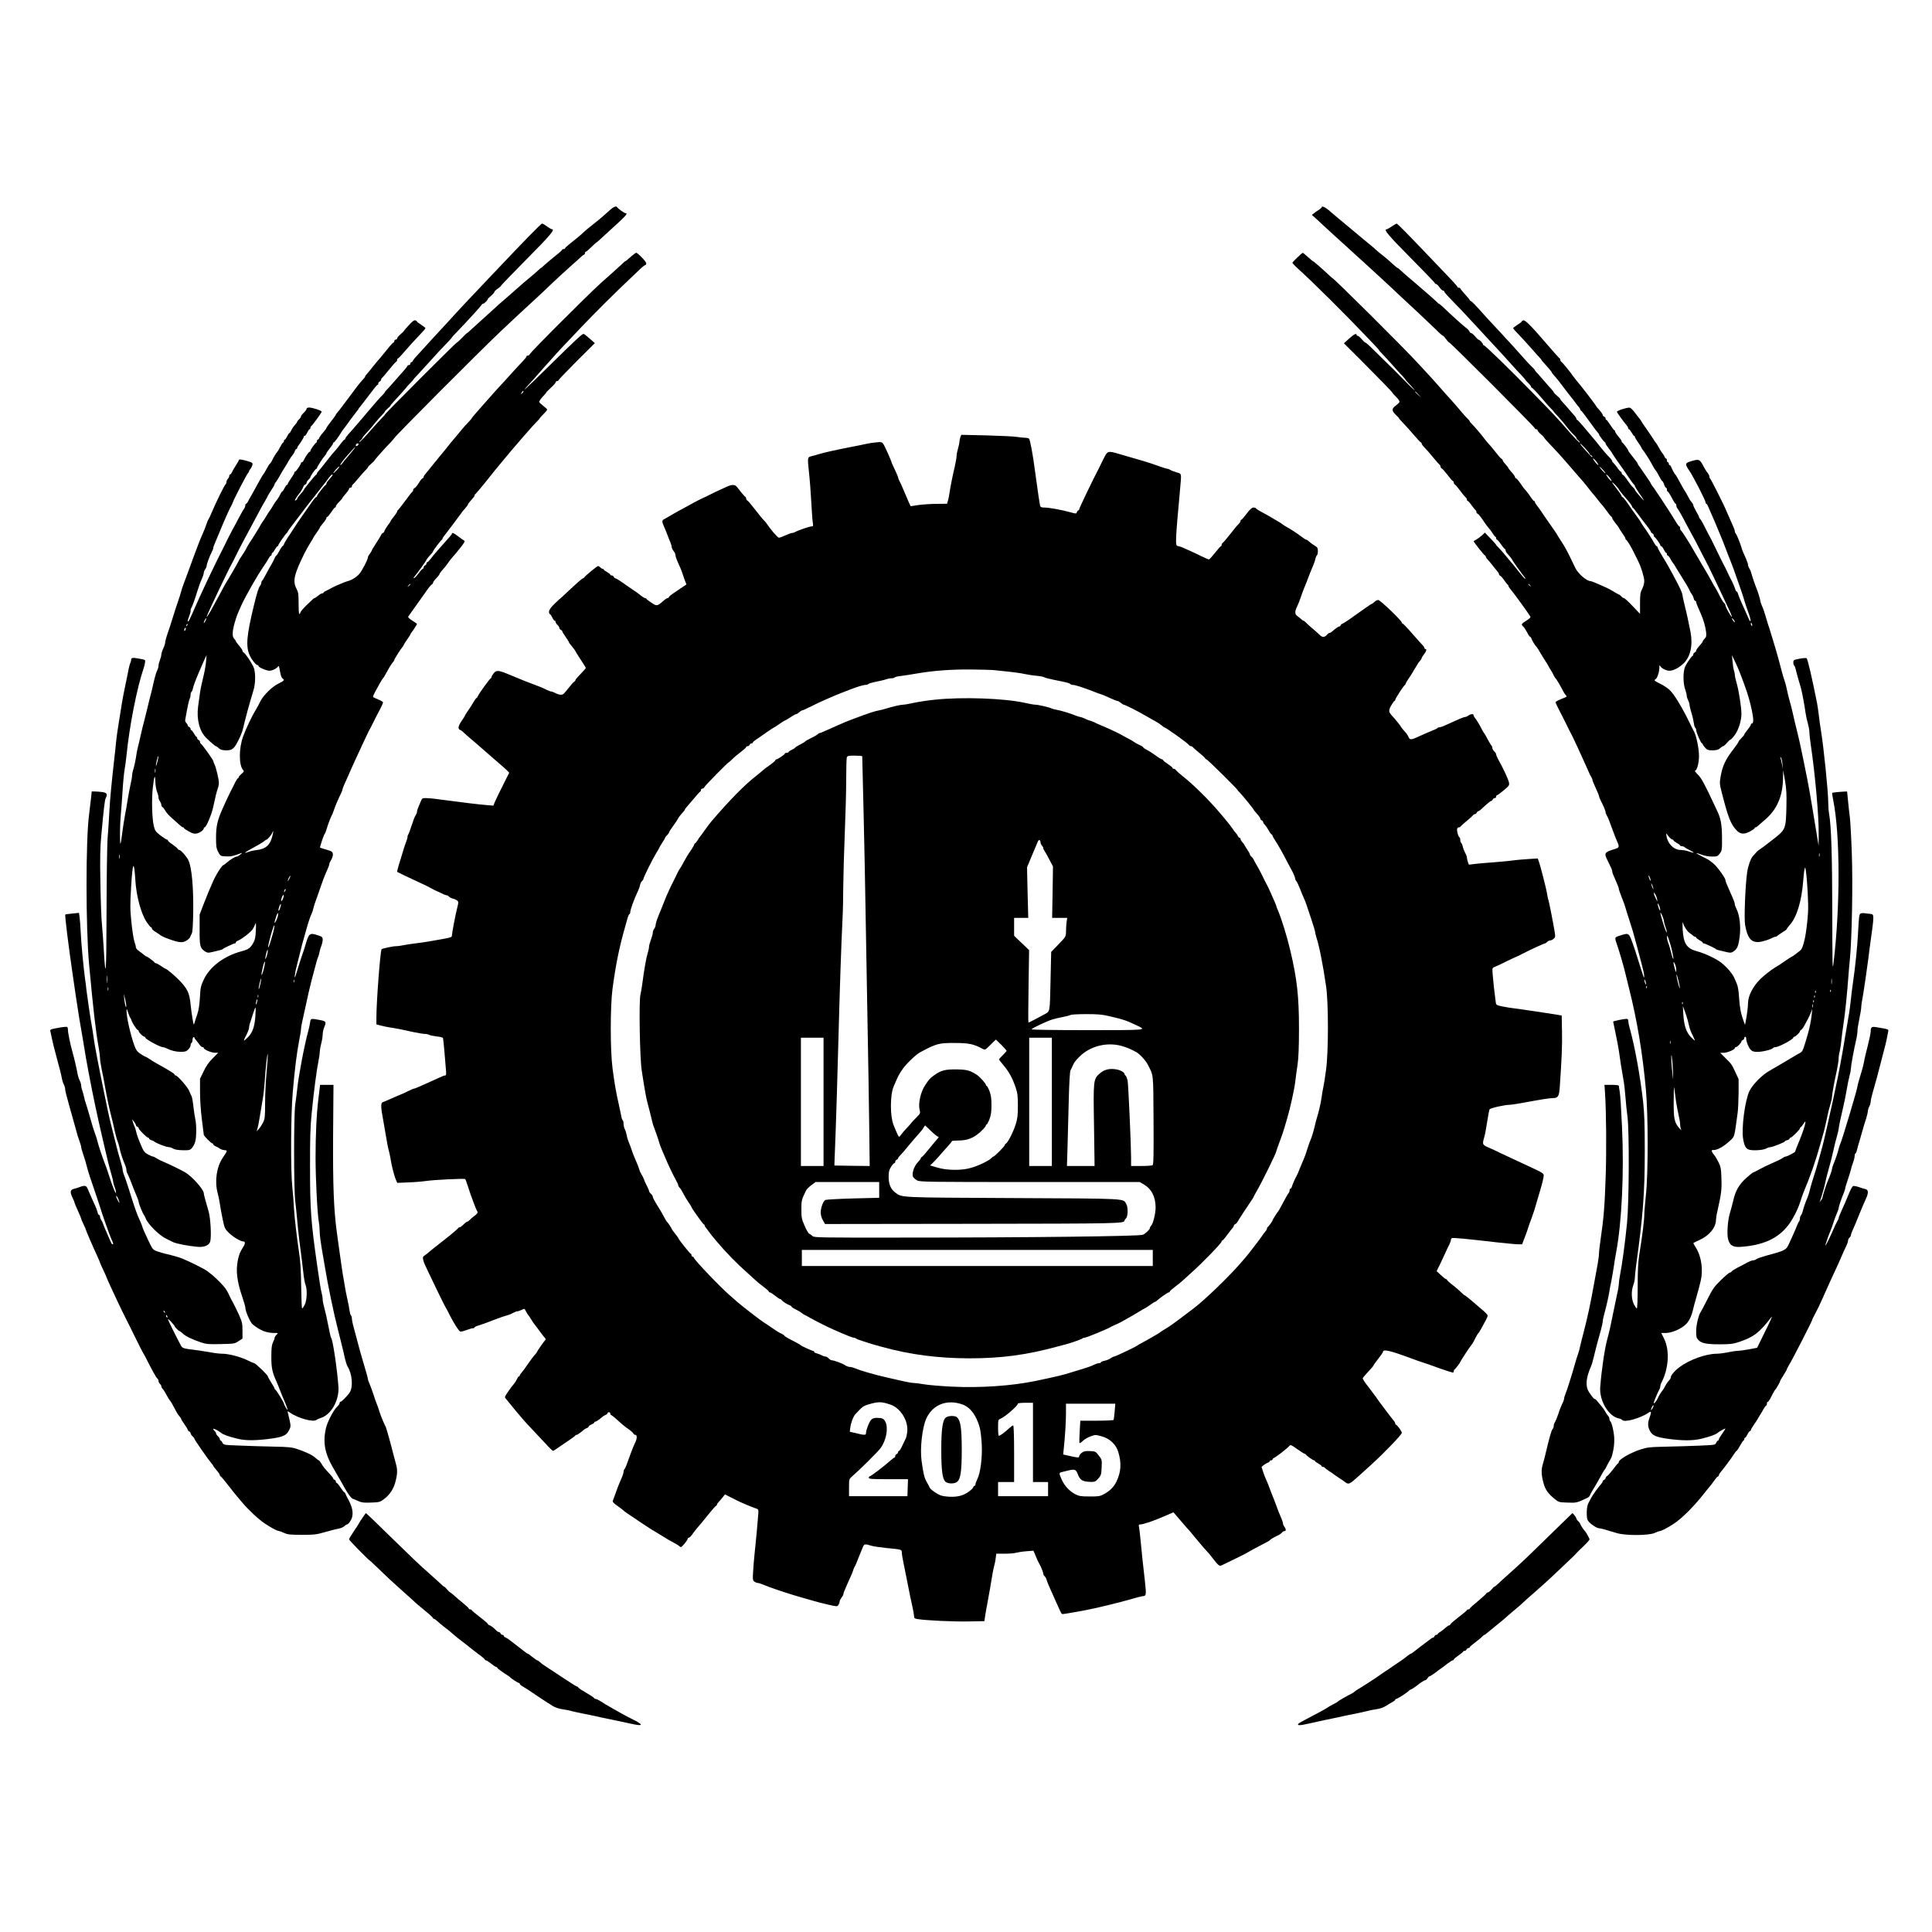 <?xml version="1.0" encoding="UTF-8" standalone="yes"?>
<svg version="1.0" xmlns="http://www.w3.org/2000/svg" width="2048" height="2048" viewBox="0 0 2048 2048" preserveAspectRatio="xMidYMid meet">
  <g transform="translate(0,2048) scale(0.1,-0.1)" fill="#000000" stroke="none">
    <path d="M6464 18252 c-65 -59 -104 -93 -179 -152 -39 -30 -80 -64 -91 -75
-40 -38 -79 -71 -141 -119 -35 -27 -63 -53 -63 -57 0 -5 -7 -9 -15 -9 -8 0
-15 -3 -15 -7 0 -5 -34 -35 -76 -68 -42 -33 -91 -75 -110 -92 -19 -18 -36 -33
-38 -33 -3 0 -17 -12 -33 -27 -16 -16 -51 -46 -78 -68 -79 -66 -95 -79 -123
-105 -15 -14 -61 -54 -102 -90 -110 -95 -129 -111 -170 -150 -21 -19 -73 -66
-116 -105 -43 -38 -96 -87 -118 -107 -21 -21 -41 -38 -44 -38 -3 0 -27 -22
-53 -50 -26 -27 -51 -50 -55 -50 -9 0 -764 -755 -764 -765 0 -3 -17 -23 -38
-43 -20 -20 -79 -85 -131 -145 -52 -59 -97 -105 -100 -101 -3 3 2 11 12 18 9
7 17 16 17 21 0 6 23 34 74 88 11 11 40 46 64 76 25 31 58 68 74 84 15 15 28
31 28 35 1 4 14 18 30 32 17 13 30 27 30 31 0 4 15 22 33 41 45 47 147 162
147 166 0 1 14 16 30 32 16 16 30 31 30 34 0 2 17 22 38 43 20 21 73 79 117
128 44 49 98 109 120 132 22 23 61 64 88 92 26 27 47 51 47 54 0 2 26 31 58
63 101 105 245 262 254 278 5 9 13 16 18 16 12 0 50 37 50 48 0 4 16 20 35 36
19 16 35 34 35 40 0 6 16 22 35 35 19 13 35 27 35 31 0 4 124 132 275 285 249
251 303 315 265 315 -6 0 -29 14 -52 30 -22 17 -46 30 -51 30 -12 0 -165 -157
-547 -560 -60 -64 -101 -107 -279 -295 -36 -39 -109 -117 -161 -175 -52 -57
-111 -121 -130 -141 -19 -20 -69 -74 -110 -120 -41 -46 -89 -98 -106 -116 -18
-18 -34 -40 -38 -48 -3 -8 -10 -15 -16 -15 -5 0 -10 -7 -10 -15 0 -8 -7 -15
-15 -15 -8 0 -15 -3 -15 -7 0 -5 -17 -27 -38 -50 -20 -22 -59 -67 -87 -99 -27
-32 -65 -73 -82 -92 -18 -18 -33 -35 -33 -39 0 -3 -10 -16 -22 -28 -26 -24
-71 -76 -138 -155 -88 -104 -192 -226 -226 -262 -19 -21 -34 -42 -34 -48 0 -5
-4 -10 -8 -10 -5 0 -22 -19 -39 -42 -17 -24 -43 -56 -58 -73 -16 -16 -51 -59
-79 -95 -79 -101 -80 -102 -98 -122 -10 -10 -18 -22 -18 -27 0 -5 -4 -11 -9
-13 -10 -4 -131 -153 -131 -162 0 -3 -8 -14 -17 -24 -32 -34 -53 -62 -53 -71
0 -5 -7 -11 -15 -15 -13 -4 -12 -1 2 22 9 15 23 35 31 45 19 21 40 56 48 79 3
9 12 19 20 22 8 3 14 12 14 19 0 8 9 22 20 32 11 10 20 21 20 26 0 12 53 89
62 89 4 0 8 4 8 9 0 11 64 109 85 132 8 9 15 19 15 24 0 4 16 27 35 51 19 23
35 47 35 53 0 6 4 11 8 11 8 0 57 68 87 119 6 9 16 23 23 31 7 8 37 49 66 90
30 41 62 83 70 93 9 9 16 19 16 22 0 3 8 14 18 24 9 10 52 67 96 125 43 58 82
106 87 106 5 0 9 7 9 15 0 9 7 18 15 21 8 4 15 12 15 19 0 7 3 15 8 17 4 2 36
39 71 83 36 44 70 84 78 88 7 4 13 15 13 22 0 8 4 15 8 15 5 0 40 37 77 81 38
45 102 115 142 156 40 42 73 79 73 83 0 5 -20 21 -45 37 -25 15 -45 31 -45 34
0 4 -7 10 -16 13 -12 5 -33 -10 -70 -51 -30 -32 -54 -60 -54 -63 0 -3 -16 -18
-35 -34 -19 -16 -35 -35 -35 -43 0 -7 -7 -13 -15 -13 -8 0 -15 -7 -15 -15 0
-8 -4 -15 -8 -15 -5 0 -33 -30 -62 -67 -65 -80 -90 -111 -110 -132 -8 -9 -31
-37 -50 -61 -19 -25 -45 -56 -57 -70 -13 -14 -23 -28 -23 -33 0 -4 -10 -18
-23 -30 -12 -12 -41 -47 -64 -77 -22 -30 -66 -89 -97 -130 -31 -41 -64 -85
-74 -98 -9 -13 -25 -32 -34 -43 -10 -10 -18 -22 -18 -25 0 -4 -22 -35 -50 -70
-28 -35 -50 -67 -50 -71 0 -5 -16 -26 -35 -48 -20 -22 -38 -48 -41 -57 -3 -10
-10 -18 -15 -18 -5 0 -9 -6 -9 -14 0 -8 -3 -16 -7 -18 -13 -5 -63 -76 -63 -87
0 -6 -4 -11 -9 -11 -9 0 -48 -58 -63 -92 -4 -10 -12 -18 -18 -18 -5 0 -10 -4
-10 -9 0 -14 -52 -91 -62 -91 -4 0 -8 -5 -8 -11 0 -7 -16 -34 -35 -60 -19 -27
-35 -54 -35 -59 0 -6 -4 -10 -9 -10 -5 0 -16 -16 -25 -35 -9 -19 -20 -35 -24
-35 -4 0 -13 -14 -21 -30 -7 -17 -23 -43 -35 -58 -13 -15 -31 -43 -42 -62 -10
-19 -26 -44 -35 -55 -9 -11 -25 -36 -35 -54 -10 -19 -26 -43 -34 -53 -8 -10
-24 -35 -35 -56 -11 -20 -41 -69 -65 -107 -25 -39 -51 -79 -58 -90 -6 -11 -18
-31 -24 -45 -7 -14 -27 -46 -45 -72 -18 -26 -33 -51 -33 -54 0 -5 -114 -202
-141 -244 -5 -8 -16 -28 -25 -45 -8 -16 -26 -50 -40 -75 -14 -25 -43 -77 -64
-117 -39 -73 -70 -123 -70 -111 0 3 21 51 46 105 25 54 62 132 81 173 41 88
130 269 143 290 5 8 24 47 43 85 19 39 53 106 77 150 24 44 57 107 75 140 103
193 125 235 154 283 17 29 31 55 31 58 0 3 16 28 35 57 19 28 35 56 35 61 0 5
6 17 14 25 7 9 24 36 38 61 13 25 37 65 53 90 16 25 38 61 48 80 11 19 27 44
37 55 10 11 21 30 25 43 3 12 11 22 16 22 5 0 9 5 9 10 0 6 5 16 10 23 21 25
60 88 60 97 0 6 5 10 10 10 6 0 18 16 27 35 9 19 20 35 25 35 4 0 8 6 8 14 0
8 3 16 8 18 11 5 112 144 112 154 0 12 -99 44 -133 44 -16 0 -27 -6 -27 -13 0
-7 -13 -26 -30 -42 -17 -16 -30 -34 -30 -40 0 -7 -9 -20 -20 -30 -11 -10 -20
-22 -20 -26 0 -4 -11 -20 -25 -35 -13 -14 -30 -39 -37 -55 -7 -16 -16 -29 -20
-29 -4 0 -15 -16 -24 -35 -9 -19 -20 -35 -25 -35 -5 0 -9 -7 -9 -15 0 -8 -3
-15 -8 -15 -4 0 -18 -21 -32 -47 -13 -27 -27 -50 -31 -53 -8 -6 -46 -68 -58
-97 -5 -11 -14 -24 -19 -27 -6 -3 -22 -29 -37 -58 -15 -29 -31 -55 -35 -58 -4
-3 -26 -41 -50 -85 -24 -44 -55 -100 -69 -125 -15 -25 -33 -57 -40 -72 -8 -16
-18 -28 -23 -28 -4 0 -8 -8 -8 -18 0 -10 -4 -22 -9 -28 -5 -5 -27 -44 -50 -86
-22 -43 -60 -113 -83 -155 -22 -43 -44 -85 -48 -93 -4 -8 -15 -31 -24 -50
-120 -234 -259 -529 -346 -730 -18 -41 -36 -79 -41 -84 -14 -15 -11 10 6 51 8
19 15 45 15 58 0 12 3 25 7 29 7 7 44 108 62 171 15 49 32 97 52 143 11 23 19
51 19 60 0 10 7 27 15 38 8 10 15 26 15 35 0 18 34 109 56 151 8 14 14 31 14
38 0 7 6 26 14 43 7 18 30 73 51 122 20 50 45 108 55 130 10 22 26 58 35 80
10 22 24 51 32 65 8 14 17 33 20 43 10 32 144 291 159 308 8 8 14 19 14 24 0
5 6 16 14 24 8 9 17 27 21 41 5 23 2 26 -54 43 -68 19 -91 21 -91 7 0 -5 -12
-26 -26 -47 -14 -21 -32 -52 -41 -70 -8 -18 -19 -33 -24 -33 -5 0 -9 -7 -9
-16 0 -8 -7 -22 -15 -30 -8 -9 -15 -24 -15 -34 0 -10 -5 -22 -10 -25 -11 -7
-101 -190 -145 -295 -15 -36 -31 -70 -35 -75 -5 -6 -16 -33 -25 -60 -9 -28
-27 -72 -40 -100 -13 -27 -33 -77 -45 -110 -13 -33 -34 -89 -47 -125 -13 -36
-37 -101 -53 -145 -16 -44 -39 -105 -50 -135 -12 -30 -26 -71 -30 -90 -5 -19
-22 -73 -38 -120 -16 -47 -38 -112 -47 -145 -10 -33 -26 -82 -35 -110 -35
-101 -50 -150 -50 -170 -1 -11 -9 -38 -20 -60 -11 -22 -19 -50 -20 -63 0 -12
-7 -39 -15 -59 -8 -19 -15 -46 -15 -60 0 -13 -7 -37 -15 -52 -8 -16 -21 -57
-29 -92 -8 -35 -22 -93 -30 -129 -19 -73 -27 -105 -51 -205 -9 -38 -23 -92
-30 -120 -8 -27 -23 -90 -34 -140 -11 -49 -25 -110 -32 -135 -6 -25 -15 -72
-19 -105 -5 -33 -16 -82 -24 -110 -9 -27 -16 -61 -16 -74 0 -14 -6 -52 -14
-85 -8 -34 -21 -104 -30 -156 -8 -52 -22 -135 -32 -185 -9 -49 -20 -121 -25
-160 -22 -169 -27 -178 -27 -50 -1 66 3 167 9 225 5 58 14 175 19 260 5 85 15
182 21 215 6 33 14 96 19 140 30 311 111 723 182 930 6 17 13 44 15 61 5 30 5
30 -62 42 -69 13 -85 11 -85 -14 0 -8 -4 -22 -9 -32 -5 -9 -17 -55 -25 -102
-9 -47 -25 -125 -36 -175 -11 -49 -26 -133 -34 -185 -8 -52 -22 -140 -31 -195
-10 -55 -20 -136 -25 -180 -4 -44 -12 -125 -19 -180 -30 -266 -44 -413 -52
-555 -4 -85 -13 -216 -19 -290 -5 -74 -10 -423 -11 -775 -1 -647 -9 -757 -29
-405 -5 96 -15 220 -20 275 -6 55 -13 251 -16 435 -5 264 -3 372 10 510 26
283 36 372 47 391 21 40 11 56 -37 63 -26 3 -62 6 -80 6 l-32 0 -7 -67 c-4
-38 -13 -117 -21 -178 -36 -265 -36 -1194 0 -1585 44 -482 70 -709 102 -885 8
-44 14 -95 14 -113 0 -18 9 -74 19 -125 11 -50 27 -132 35 -182 25 -136 45
-232 66 -310 10 -38 26 -106 35 -150 10 -44 23 -93 30 -110 7 -16 16 -46 20
-65 9 -49 34 -127 56 -178 11 -23 19 -53 19 -65 0 -13 4 -27 8 -33 4 -5 18
-36 31 -69 23 -60 51 -132 77 -193 8 -18 14 -38 14 -45 0 -16 43 -122 57 -139
5 -7 13 -21 16 -31 22 -62 147 -186 222 -220 22 -10 52 -25 67 -33 31 -17 173
-44 263 -51 71 -6 121 16 133 56 14 51 4 248 -17 319 -37 127 -51 179 -51 192
0 41 -129 185 -202 225 -47 27 -165 84 -218 106 -30 12 -67 31 -82 41 -14 10
-31 18 -37 18 -6 0 -29 10 -52 22 -31 16 -46 33 -61 67 -37 83 -60 145 -67
182 -4 19 -11 41 -15 48 -4 6 -12 26 -17 44 l-9 32 20 -25 c11 -14 20 -30 20
-36 0 -7 7 -14 15 -18 8 -3 15 -10 15 -16 0 -14 86 -100 100 -100 5 0 10 -4
10 -9 0 -5 10 -13 22 -17 13 -3 29 -11 36 -17 22 -18 125 -57 150 -57 12 0 33
-7 47 -16 15 -10 50 -16 100 -17 73 -1 79 0 101 26 13 15 28 44 33 65 14 46
14 184 1 237 -5 22 -14 82 -20 133 -5 50 -14 100 -19 110 -5 9 -17 35 -26 58
-17 42 -125 164 -144 164 -6 0 -11 4 -11 10 0 8 -62 47 -184 114 -27 15 -65
38 -85 52 -19 13 -39 24 -43 24 -4 0 -26 13 -50 29 -34 23 -47 41 -64 88 -40
108 -85 308 -83 366 1 30 2 28 17 -18 9 -27 19 -52 23 -55 3 -3 10 -15 13 -28
10 -30 57 -102 68 -102 4 0 8 -5 8 -11 0 -14 47 -59 61 -59 5 0 9 -4 9 -9 0
-16 155 -101 185 -101 7 0 26 -6 42 -14 49 -24 98 -36 152 -36 42 0 57 5 76
25 14 13 25 33 25 44 0 11 4 23 10 26 5 3 10 17 10 30 0 13 5 27 10 30 5 3 10
2 10 -3 0 -5 10 -20 21 -33 12 -13 28 -34 36 -46 9 -13 22 -23 29 -23 8 0 14
-4 14 -10 0 -16 81 -50 119 -50 l34 0 -58 -58 c-40 -39 -70 -82 -96 -137 l-39
-80 0 -140 c0 -82 8 -204 20 -295 11 -85 20 -157 20 -160 0 -11 79 -90 89 -90
6 0 11 -5 11 -10 0 -6 12 -16 27 -22 16 -7 35 -17 43 -24 8 -7 30 -14 47 -16
36 -3 37 -2 -18 -84 -64 -97 -85 -245 -53 -368 9 -33 20 -86 24 -116 4 -30 17
-102 29 -160 21 -101 24 -107 69 -151 43 -42 123 -89 150 -89 23 0 23 -22 0
-58 -33 -52 -44 -79 -57 -140 -23 -113 -10 -224 49 -396 16 -49 30 -96 30
-105 0 -40 51 -157 77 -179 77 -64 146 -92 227 -92 46 0 46 0 26 -20 -11 -11
-20 -26 -20 -33 0 -8 -8 -29 -17 -48 -13 -26 -17 -61 -17 -149 -1 -117 10
-169 54 -265 10 -22 26 -60 35 -85 9 -25 23 -58 30 -75 55 -127 68 -172 35
-117 -11 18 -20 37 -20 42 0 13 -81 144 -91 148 -5 2 -9 8 -9 13 0 5 -16 33
-35 63 -19 30 -35 59 -35 63 0 16 -132 143 -148 143 -4 0 -38 15 -77 34 -76
36 -196 66 -262 66 -24 0 -78 6 -120 14 -43 8 -118 19 -168 26 -123 15 -133
18 -149 49 -61 115 -136 268 -136 276 0 5 16 -7 35 -28 19 -21 35 -41 35 -44
0 -8 44 -53 52 -53 4 0 20 -12 35 -26 32 -30 98 -62 193 -94 57 -19 82 -21
211 -18 140 3 147 4 187 31 l42 27 0 84 c0 76 -4 93 -37 168 -21 45 -48 101
-60 123 -13 22 -28 51 -34 65 -35 76 -50 98 -109 159 -36 36 -78 75 -94 86
-15 11 -33 25 -40 31 -6 5 -31 20 -56 33 -25 12 -56 29 -70 36 -14 7 -43 21
-65 31 -22 9 -51 23 -65 29 -24 12 -113 38 -190 55 -19 4 -57 16 -83 25 -48
17 -49 18 -103 132 -30 63 -54 119 -54 124 0 4 -10 30 -21 56 -12 27 -26 57
-30 68 -19 45 -72 206 -105 315 -9 30 -25 76 -35 102 -11 26 -19 55 -19 66 0
10 -6 38 -14 63 -23 75 -54 191 -71 264 -9 39 -25 102 -35 140 -10 39 -26 106
-35 150 -9 44 -23 109 -30 145 -64 307 -115 570 -125 655 -4 33 -13 85 -18
115 -12 61 -49 313 -56 375 -2 22 -8 76 -15 120 -17 126 -40 370 -46 495 -3
63 -8 135 -12 159 l-6 44 -70 -7 c-39 -4 -73 -8 -75 -11 -7 -6 35 -342 78
-635 10 -69 26 -177 35 -240 9 -63 25 -164 35 -225 11 -60 27 -155 36 -210 28
-173 44 -267 65 -375 11 -58 27 -139 35 -180 8 -41 24 -118 35 -170 12 -52 28
-126 36 -165 8 -38 23 -104 33 -145 10 -41 26 -109 35 -150 23 -102 43 -182
66 -260 10 -36 19 -73 19 -82 0 -8 7 -32 15 -51 8 -20 15 -47 14 -59 0 -26
-36 62 -76 187 -14 44 -31 94 -38 110 -18 42 -76 215 -82 245 -3 14 -13 48
-23 75 -20 55 -37 110 -69 225 -12 41 -26 89 -32 105 -6 17 -15 48 -19 70 -5
22 -13 53 -19 68 -6 16 -11 38 -11 50 0 12 -6 34 -14 49 -8 15 -17 42 -21 60
-16 84 -38 179 -55 238 -25 88 -50 209 -50 242 0 15 -4 29 -9 32 -5 3 -48 -1
-96 -10 -86 -16 -87 -17 -80 -43 3 -14 10 -44 14 -66 10 -50 28 -120 51 -205
32 -117 49 -184 55 -220 3 -19 12 -48 20 -64 8 -15 15 -38 15 -49 0 -11 7 -45
16 -76 8 -31 22 -81 30 -111 9 -30 24 -84 34 -120 10 -36 26 -94 36 -130 9
-36 25 -87 35 -114 10 -27 19 -56 19 -65 0 -9 12 -50 26 -91 14 -41 29 -93 34
-115 9 -40 48 -160 102 -315 16 -47 33 -98 38 -115 18 -62 102 -302 121 -342
22 -48 22 -53 10 -53 -5 0 -14 15 -21 33 -7 17 -25 59 -40 92 -15 33 -31 71
-35 85 -4 14 -14 34 -21 45 -8 11 -14 27 -14 37 0 10 -4 18 -10 18 -5 0 -12
12 -16 28 -3 15 -14 45 -24 67 -18 39 -52 114 -81 183 -15 36 -30 39 -86 18
-21 -8 -50 -17 -65 -20 -35 -8 -37 -39 -8 -96 11 -22 20 -44 20 -49 0 -5 16
-44 35 -85 19 -42 35 -80 35 -84 0 -5 11 -32 25 -60 14 -29 25 -55 25 -58 0
-7 71 -173 117 -271 18 -40 33 -75 33 -78 0 -4 16 -39 35 -79 19 -40 35 -76
35 -79 0 -3 21 -50 46 -104 25 -54 56 -120 69 -148 34 -72 65 -136 80 -165 8
-14 53 -106 102 -205 48 -99 91 -182 94 -185 3 -3 14 -23 25 -45 67 -133 107
-205 120 -216 8 -6 14 -19 14 -29 0 -10 7 -23 15 -30 8 -7 15 -18 15 -26 0 -7
6 -19 14 -27 8 -7 26 -37 41 -65 15 -29 31 -54 35 -57 4 -3 20 -28 35 -57 40
-76 48 -90 67 -112 10 -11 18 -23 18 -28 0 -4 16 -30 35 -57 19 -26 35 -53 35
-59 0 -5 7 -12 15 -16 8 -3 15 -12 15 -19 0 -8 9 -22 20 -32 11 -10 20 -21 20
-26 0 -10 144 -218 179 -258 12 -13 21 -27 21 -30 0 -3 16 -24 35 -46 19 -22
35 -46 35 -52 0 -7 3 -13 8 -13 4 0 40 -42 80 -94 40 -52 83 -106 95 -119 12
-14 36 -42 52 -62 64 -77 173 -179 240 -224 70 -47 134 -81 153 -81 5 0 29 -9
53 -20 37 -17 66 -20 189 -20 132 0 155 3 249 30 58 17 122 33 142 36 21 4 47
15 58 25 11 11 24 19 28 19 15 0 45 42 54 74 16 55 1 120 -48 206 -8 14 -17
33 -20 42 -3 10 -9 18 -13 18 -4 0 -22 23 -40 50 -18 28 -36 50 -41 50 -5 0
-9 6 -9 14 0 8 -7 16 -15 20 -8 3 -15 10 -15 15 0 5 -15 25 -32 43 -54 57 -74
81 -93 115 -11 18 -23 33 -27 33 -4 0 -20 12 -35 26 -31 29 -95 60 -192 93
-54 19 -92 23 -250 26 -102 2 -264 7 -359 11 -170 6 -174 7 -184 30 -6 13 -15
24 -20 24 -4 0 -8 6 -8 13 0 8 -9 22 -20 32 -11 10 -20 24 -20 30 0 7 -7 18
-15 25 -8 7 -15 17 -15 22 0 10 52 -16 83 -41 23 -19 73 -37 172 -62 89 -23
210 -21 380 4 111 17 144 35 169 87 21 44 22 35 -12 180 -5 24 -5 24 19 7 86
-61 253 -107 284 -78 6 5 26 14 46 20 110 35 196 189 186 331 -13 184 -59 493
-76 515 -5 5 -19 64 -31 130 -12 66 -31 149 -41 184 -10 35 -19 78 -19 95 0
17 -5 47 -10 66 -9 31 -23 117 -49 300 -66 463 -75 591 -75 1035 -1 299 3 432
17 570 22 229 54 470 73 560 8 39 14 84 14 100 0 17 7 55 15 85 8 30 15 72 15
93 0 21 7 54 15 74 26 62 22 68 -49 81 -92 17 -93 17 -99 -25 -3 -21 -12 -63
-20 -93 -41 -147 -104 -482 -117 -615 -5 -44 -14 -118 -21 -165 -16 -114 -16
-875 0 -1020 7 -58 16 -150 21 -205 4 -55 15 -154 23 -220 20 -149 36 -279 46
-370 5 -38 13 -83 20 -98 19 -48 14 -162 -9 -207 -11 -22 -24 -40 -28 -40 -4
0 -8 105 -10 233 -2 162 -8 270 -22 357 -27 185 -49 373 -55 480 -2 52 -10
149 -17 215 -19 190 -16 772 5 1010 21 245 42 408 67 541 11 56 20 111 20 124
0 13 6 51 14 84 7 34 21 97 31 141 23 109 53 240 69 300 8 28 19 69 25 93 28
108 34 128 41 143 5 9 12 34 16 55 4 22 13 53 21 71 7 18 13 46 13 62 0 26 -5
31 -47 45 -92 31 -99 26 -138 -109 -10 -33 -21 -69 -26 -80 -8 -20 -45 -135
-69 -215 -28 -95 -19 -7 11 106 17 66 35 135 39 154 4 19 15 62 25 95 9 33 23
83 31 110 21 76 45 148 57 170 6 11 14 36 18 55 4 19 19 67 34 105 14 39 36
102 49 140 13 39 31 86 39 105 42 95 47 109 47 120 0 7 9 28 21 46 11 19 19
46 17 61 -3 24 -10 29 -68 46 -36 10 -66 20 -68 22 -4 4 41 139 49 145 4 3 11
21 17 40 18 60 42 124 52 143 6 9 20 43 31 75 18 52 40 103 75 175 8 16 14 33
14 38 0 6 9 31 21 57 11 26 29 65 39 87 9 22 24 56 33 75 14 33 48 106 138
300 22 47 44 93 49 103 14 23 24 44 53 102 13 28 41 81 61 118 20 38 36 74 36
81 0 6 -23 20 -51 31 -28 11 -53 23 -55 27 -2 3 7 26 20 50 13 23 36 66 51 93
15 28 31 52 35 55 4 3 24 37 45 75 20 39 46 79 56 91 11 11 19 24 19 30 0 8
67 114 90 141 5 7 10 15 10 18 0 3 16 28 35 55 19 27 35 52 35 55 0 3 5 11 10
18 15 18 60 87 60 93 0 2 -23 18 -50 35 -33 20 -47 35 -43 43 5 7 40 56 78
110 39 53 89 125 113 159 23 34 49 65 57 70 8 4 15 12 15 18 0 10 10 24 48 64
12 13 22 28 22 33 0 4 13 21 28 38 16 16 42 49 59 74 17 25 41 56 55 70 13 14
48 56 78 94 46 58 51 70 37 77 -9 5 -37 25 -62 44 -44 34 -65 43 -65 28 0 -8
-14 -24 -133 -157 -34 -38 -75 -86 -90 -108 -16 -21 -33 -38 -38 -38 -5 0 -9
-6 -9 -14 0 -8 -7 -16 -15 -20 -8 -3 -15 -12 -15 -21 0 -8 -4 -15 -9 -15 -5 0
-26 -22 -46 -50 -20 -27 -42 -50 -48 -50 -6 0 -1 10 10 23 24 26 123 165 123
172 0 5 33 45 58 71 6 7 12 15 12 19 0 8 83 119 93 123 4 2 7 7 7 12 0 5 9 19
20 32 19 23 166 218 185 246 6 8 22 29 38 46 15 17 27 34 27 38 0 4 11 20 25
35 41 47 45 52 45 62 0 5 4 11 9 13 4 2 49 55 100 118 50 63 100 126 111 139
11 13 37 44 58 70 36 45 172 206 207 245 6 6 39 45 75 86 35 41 79 89 97 107
18 17 33 34 33 37 0 3 18 23 40 45 22 22 40 43 40 48 0 5 -18 22 -40 39 -21
16 -42 35 -44 41 -3 7 13 32 34 55 22 22 40 44 40 47 0 3 23 26 50 51 28 25
50 51 50 57 0 7 7 13 15 13 8 0 15 4 15 9 0 5 87 95 192 201 l193 192 -55 49
c-30 27 -59 49 -65 49 -16 0 -83 -63 -366 -341 -245 -242 -321 -311 -208 -189
27 29 69 76 92 103 23 27 53 61 67 76 14 14 54 60 90 100 36 41 90 100 120
131 30 32 114 120 185 195 130 138 376 382 514 511 40 38 91 86 112 107 22 20
44 37 49 37 6 0 10 8 10 19 0 17 -90 111 -107 111 -4 0 -26 -16 -48 -35 -62
-54 -64 -55 -68 -55 -3 0 -22 -17 -43 -38 -22 -20 -72 -66 -113 -102 -145
-127 -188 -169 -516 -495 -182 -181 -334 -338 -338 -347 -3 -10 -13 -18 -22
-18 -8 0 -15 -4 -15 -10 0 -5 -17 -27 -37 -48 -21 -21 -74 -78 -118 -127 -44
-49 -101 -112 -127 -139 -25 -28 -57 -63 -70 -77 -60 -68 -88 -100 -155 -176
-40 -45 -73 -84 -73 -87 0 -3 -17 -23 -37 -44 -21 -21 -53 -56 -70 -78 -18
-22 -46 -56 -62 -75 -46 -53 -64 -76 -86 -104 -11 -15 -27 -34 -35 -44 -8 -9
-33 -39 -55 -66 -21 -28 -42 -52 -45 -55 -3 -3 -21 -25 -40 -50 -19 -25 -45
-56 -57 -70 -13 -14 -23 -30 -23 -37 0 -7 -5 -13 -10 -13 -6 0 -24 -22 -40
-49 -17 -27 -37 -52 -45 -55 -8 -3 -15 -12 -15 -20 0 -8 -3 -16 -8 -18 -4 -1
-39 -46 -77 -98 -38 -52 -73 -96 -77 -98 -5 -2 -8 -8 -8 -14 0 -6 -16 -30 -35
-54 -19 -23 -35 -45 -35 -49 0 -4 -13 -24 -29 -44 -15 -20 -31 -46 -35 -58 -4
-13 -12 -23 -17 -23 -5 0 -13 -8 -17 -17 -4 -10 -28 -50 -54 -90 -27 -40 -48
-76 -48 -80 0 -4 -9 -19 -20 -33 -11 -14 -20 -31 -20 -37 0 -25 -62 -143 -92
-178 -33 -36 -83 -67 -130 -78 -29 -8 -154 -62 -178 -78 -8 -5 -27 -15 -42
-22 -16 -6 -28 -15 -28 -19 0 -4 -6 -8 -14 -8 -8 0 -28 -11 -44 -25 -17 -14
-33 -25 -37 -25 -7 0 -14 -6 -89 -79 -31 -30 -58 -63 -62 -73 -13 -42 -19 -11
-19 95 0 97 -3 118 -22 155 -43 80 -26 153 82 372 21 41 50 94 66 118 16 24
29 46 29 49 0 3 16 28 35 54 19 27 35 51 35 54 0 3 4 11 10 18 47 57 60 76 60
86 0 6 4 11 9 11 5 0 24 23 42 50 18 28 36 50 41 50 4 0 8 6 8 13 0 6 16 28
35 47 19 19 35 37 35 41 0 4 16 24 35 45 19 22 35 45 35 52 0 6 7 12 15 12 8
0 15 6 15 14 0 8 4 16 8 18 4 2 32 32 61 68 30 36 65 75 77 87 13 12 24 26 24
30 0 4 16 21 35 37 19 16 35 32 35 35 0 6 105 124 173 194 20 22 37 41 37 43
0 13 901 917 1127 1131 65 61 141 132 168 158 28 26 93 86 145 134 52 47 122
113 157 146 94 91 242 227 297 275 27 23 63 55 79 71 16 16 33 29 38 29 5 0 9
7 9 15 0 8 4 15 9 15 5 0 31 23 59 50 28 28 53 50 55 50 3 0 20 15 39 33 18
17 71 66 117 107 158 143 182 170 150 170 -11 0 -82 50 -87 63 -8 17 -39 4
-78 -31z m-928 -1940 c-18 -16 -18 -16 -6 6 6 13 14 21 18 18 3 -4 -2 -14 -12
-24z m-1736 -541 c0 -12 -20 -25 -27 -18 -7 7 6 27 18 27 5 0 9 -4 9 -9z m-77
-88 c-26 -32 -54 -64 -61 -72 -7 -8 -20 -24 -29 -37 -8 -13 -20 -24 -25 -24
-9 0 37 62 82 111 8 9 28 30 43 48 48 53 41 34 -10 -26z m-154 -187 c-43 -46
-49 -40 -8 8 18 20 35 34 37 31 2 -2 -10 -20 -29 -39z m-50 -63 c-8 -10 -24
-29 -36 -43 -13 -14 -23 -30 -23 -37 0 -6 -4 -13 -9 -15 -13 -5 -91 -106 -91
-118 0 -5 -4 -10 -9 -10 -5 0 -24 -22 -42 -48 -19 -27 -59 -84 -89 -127 -30
-43 -59 -85 -65 -94 -5 -9 -40 -62 -77 -118 -38 -55 -68 -106 -68 -111 0 -6
-6 -15 -13 -19 -7 -4 -24 -29 -37 -55 -14 -27 -28 -48 -32 -48 -3 0 -11 -12
-17 -27 -6 -16 -22 -46 -35 -68 -13 -22 -39 -68 -57 -103 -18 -34 -36 -65 -41
-68 -4 -3 -8 -12 -8 -21 0 -9 -6 -24 -13 -32 -15 -17 -35 -81 -65 -206 -79
-325 -89 -440 -43 -536 23 -48 64 -99 81 -99 5 0 10 -5 10 -10 0 -14 85 -50
116 -50 31 0 80 25 92 46 6 11 12 -3 20 -52 7 -41 17 -71 27 -76 25 -15 17
-25 -41 -53 -68 -32 -163 -125 -195 -191 -13 -27 -35 -67 -48 -89 -40 -64
-106 -204 -134 -282 -46 -127 -46 -303 -1 -354 13 -15 11 -19 -16 -42 -16 -14
-30 -30 -30 -36 0 -6 -3 -11 -8 -11 -4 0 -18 -21 -31 -47 -12 -27 -28 -57 -34
-68 -14 -27 -56 -113 -72 -150 -8 -16 -21 -46 -29 -65 -51 -113 -66 -182 -66
-295 0 -98 3 -117 23 -156 23 -44 24 -44 81 -47 52 -3 83 4 161 34 15 5 13 1
-7 -14 -14 -12 -32 -22 -38 -22 -17 0 -68 -31 -104 -62 -17 -16 -34 -28 -37
-28 -16 0 -85 -110 -116 -185 -19 -44 -38 -89 -43 -100 -5 -11 -28 -69 -52
-130 l-42 -110 0 -160 c-1 -175 4 -195 60 -232 23 -14 33 -15 77 -4 93 21 102
24 107 30 7 9 118 61 130 61 6 0 10 5 10 10 0 6 11 15 25 20 37 14 131 87 152
118 10 15 23 40 29 56 8 24 9 10 6 -65 -3 -75 -9 -102 -27 -134 -32 -56 -51
-69 -125 -89 -181 -48 -332 -160 -397 -294 -34 -71 -38 -86 -44 -197 -5 -83
-14 -139 -29 -180 -12 -33 -25 -73 -29 -90 -6 -26 -9 -21 -20 45 -7 41 -17
111 -21 155 -12 120 -33 164 -120 254 -44 46 -133 121 -144 121 -3 0 -25 14
-49 30 -25 17 -49 30 -55 30 -6 0 -12 3 -14 8 -4 9 -75 62 -83 62 -4 0 -20 10
-35 23 -15 12 -39 31 -54 41 -14 10 -26 27 -26 36 0 10 -7 37 -16 61 -8 24
-22 115 -31 202 -14 138 -15 185 -3 377 16 269 31 291 45 65 11 -168 60 -348
119 -438 21 -31 42 -57 47 -57 5 0 9 -6 9 -13 0 -7 18 -24 41 -37 22 -14 46
-29 52 -35 7 -5 28 -16 47 -24 143 -55 182 -60 228 -31 18 11 35 28 38 38 3 9
11 26 17 37 8 13 13 91 15 225 4 262 -15 472 -50 550 -18 38 -81 110 -97 110
-6 0 -14 6 -18 13 -4 7 -29 28 -55 46 -27 17 -48 36 -48 41 0 6 -5 10 -11 10
-6 0 -36 20 -68 44 -50 39 -59 50 -70 98 -20 79 -25 289 -11 409 14 127 24
149 27 61 1 -37 9 -84 17 -104 9 -21 16 -48 16 -60 0 -13 7 -32 15 -42 8 -11
15 -28 15 -37 0 -10 6 -22 14 -26 7 -4 20 -22 29 -38 8 -17 43 -56 78 -85 34
-30 70 -63 81 -72 10 -10 22 -18 28 -18 5 0 10 -3 10 -7 0 -5 23 -21 51 -36
38 -22 58 -27 82 -23 35 7 77 37 77 55 0 6 4 11 9 11 17 0 75 138 91 215 18
88 38 171 49 198 6 16 11 42 11 58 0 37 -27 154 -46 196 -8 17 -14 34 -14 37
0 12 -120 179 -132 184 -5 2 -8 10 -8 18 0 8 -7 17 -15 20 -8 4 -15 12 -15 20
0 8 -3 14 -8 14 -4 0 -16 16 -26 35 -11 19 -23 35 -28 35 -4 0 -8 6 -8 14 0 8
-7 16 -15 20 -8 3 -15 10 -15 16 0 6 -7 19 -16 27 -9 9 -13 25 -10 37 3 12 12
61 20 109 9 48 20 96 26 107 5 10 10 30 10 44 0 14 4 27 9 31 5 3 13 20 16 38
7 29 27 85 60 162 43 101 53 123 68 155 l17 35 -6 -70 c-3 -38 -17 -115 -31
-170 -14 -55 -29 -127 -33 -160 -5 -33 -14 -98 -20 -144 -18 -137 15 -265 88
-335 48 -47 94 -86 101 -86 4 0 18 -10 30 -21 17 -16 37 -22 77 -23 66 -1 88
18 134 112 33 67 41 91 64 192 8 30 21 82 30 115 10 33 24 83 31 110 8 28 22
75 31 105 25 78 25 203 -1 255 -25 51 -84 138 -102 148 -7 4 -13 13 -13 20 0
7 -16 30 -35 52 -19 22 -35 44 -35 48 0 4 -8 17 -19 28 -22 24 -19 80 10 179
18 61 27 83 66 170 49 107 170 319 240 420 21 30 44 67 52 83 8 15 18 27 23
27 4 0 8 7 8 15 0 8 3 15 8 15 4 0 16 16 26 35 11 19 23 35 28 35 4 0 8 5 8
10 0 10 76 119 90 130 4 3 9 10 11 16 2 6 16 26 31 45 15 19 61 79 102 134 83
110 81 107 116 151 14 17 39 48 55 70 17 21 48 61 70 89 22 27 51 65 63 83 13
17 28 32 34 32 6 0 5 -7 -3 -17z m831 -1147 c0 -2 -8 -10 -17 -17 -16 -13 -17
-12 -4 4 13 16 21 21 21 13z m-2175 -392 c-8 -16 -15 -23 -15 -16 0 13 22 53
27 48 2 -2 -3 -16 -12 -32z m-194 -47 c-10 -9 -11 -8 -5 6 3 10 9 15 12 12 3
-3 0 -11 -7 -18z m-15 -43 c-4 -9 -9 -15 -11 -12 -3 3 -3 13 1 22 4 9 9 15 11
12 3 -3 3 -13 -1 -22z m-296 -1394 c-7 -28 -14 -49 -16 -47 -3 2 1 27 8 55 6
29 13 50 16 47 2 -2 -1 -27 -8 -55z m-23 -117 c-3 -10 -5 -2 -5 17 0 19 2 27
5 18 2 -10 2 -26 0 -35z m1239 -680 c-24 -92 -68 -131 -159 -143 -34 -4 -75
-13 -90 -19 -66 -26 -45 -7 46 42 53 28 106 60 117 70 11 9 23 17 26 17 10 0
53 52 60 72 13 41 13 10 0 -39z m-1619 -230 c-3 -10 -5 -2 -5 17 0 19 2 27 5
18 2 -10 2 -26 0 -35z m1799 -220 c-8 -15 -15 -25 -16 -21 0 12 23 58 27 54 3
-2 -2 -17 -11 -33z m-45 -130 c-12 -20 -14 -14 -5 12 4 9 9 14 11 11 3 -2 0
-13 -6 -23z m-26 -89 c-18 -35 -21 -8 -3 32 8 18 14 22 16 13 1 -8 -4 -28 -13
-45z m-26 -91 c-7 -21 -14 -32 -17 -25 -4 14 18 75 25 68 3 -3 -1 -22 -8 -43z
m-38 -125 c-25 -53 -27 -34 -4 35 13 37 19 46 21 30 2 -12 -6 -41 -17 -65z
m-35 -132 c-33 -118 -50 -169 -54 -156 -2 6 11 64 29 128 18 63 35 110 37 103
3 -8 -3 -41 -12 -75z m-66 -242 c-18 -62 -25 -47 -9 16 7 29 15 47 17 40 2 -6
-1 -32 -8 -56z m-35 -151 c-25 -90 -32 -69 -9 24 10 42 21 68 23 58 1 -10 -5
-47 -14 -82z m-1658 -135 c-2 -18 -4 -4 -4 32 0 36 2 50 4 33 2 -18 2 -48 0
-65z m1622 -22 c-7 -31 -14 -54 -16 -52 -3 3 1 30 8 60 7 31 14 54 16 52 3 -3
-1 -30 -8 -60z m358 22 c-3 -7 -5 -2 -5 12 0 14 2 19 5 13 2 -7 2 -19 0 -25z
m-1970 -85 c-3 -10 -5 -4 -5 12 0 17 2 24 5 18 2 -7 2 -21 0 -30z m191 -163
c1 -43 -14 7 -21 70 l-5 55 13 -50 c7 -27 13 -61 13 -75z m1399 88 c-3 -7 -5
-2 -5 12 0 14 2 19 5 13 2 -7 2 -19 0 -25z m-13 -52 c-3 -15 -8 -25 -11 -23
-2 3 -1 17 3 31 3 15 8 25 11 23 2 -3 1 -17 -3 -31z m-17 -143 c-7 -111 -29
-178 -76 -225 -20 -20 -39 -37 -44 -38 -4 0 6 25 23 56 16 31 30 67 30 80 0
13 6 41 14 61 7 21 21 64 31 96 10 31 20 57 23 57 3 0 2 -39 -1 -87z m119
-596 c-9 -91 -16 -238 -16 -328 0 -146 -2 -167 -21 -207 -12 -24 -32 -55 -45
-69 l-24 -26 9 29 c5 16 17 76 26 134 9 58 23 139 30 180 8 41 16 120 20 175
8 138 29 325 33 298 2 -12 -4 -96 -12 -186z m-1562 -1377 c5 -19 2 -16 -13 10
-11 19 -20 42 -20 50 0 18 24 -25 33 -60z m484 -1175 c-3 -3 -9 2 -12 12 -6
14 -5 15 5 6 7 -7 10 -15 7 -18z m26 -41 c3 -8 2 -12 -4 -9 -6 3 -10 10 -10
16 0 14 7 11 14 -7z"/>
    <path d="M14010 18282 c0 -4 -12 -15 -27 -25 -16 -9 -39 -25 -52 -36 l-25 -19
43 -38 c24 -22 62 -57 85 -79 23 -22 77 -71 120 -110 43 -38 95 -86 116 -105
20 -19 75 -69 120 -110 46 -41 96 -86 110 -100 15 -14 66 -61 115 -105 48 -44
102 -94 119 -110 32 -32 116 -109 305 -285 62 -58 143 -135 181 -172 37 -38
72 -68 77 -68 4 0 19 -16 32 -35 13 -19 28 -35 33 -35 12 0 908 -897 908 -910
0 -5 7 -10 15 -10 8 0 15 -6 15 -13 0 -6 16 -25 35 -41 19 -16 35 -33 35 -37
0 -4 33 -41 73 -82 39 -41 92 -98 117 -127 25 -29 55 -64 68 -78 12 -14 44
-50 70 -81 26 -30 63 -73 83 -95 19 -23 50 -61 69 -86 19 -25 40 -51 48 -58 7
-8 25 -30 40 -50 15 -21 32 -41 38 -47 6 -5 31 -37 55 -70 23 -33 46 -61 51
-63 4 -2 8 -8 8 -14 0 -6 16 -30 35 -54 19 -23 35 -45 35 -48 0 -3 16 -28 35
-55 19 -26 35 -53 35 -59 0 -6 3 -12 8 -14 11 -5 54 -76 91 -153 19 -38 38
-78 43 -88 26 -53 58 -160 58 -195 0 -24 -10 -60 -22 -84 -20 -37 -23 -58 -23
-154 l0 -111 -80 84 c-43 46 -84 83 -91 83 -6 0 -18 7 -25 16 -7 9 -22 20 -34
25 -11 5 -38 20 -60 34 -22 13 -51 29 -65 35 -14 6 -34 15 -45 20 -64 29 -115
50 -124 50 -42 0 -133 79 -163 141 -9 19 -35 73 -58 121 -23 48 -61 117 -86
154 -24 36 -44 68 -44 70 0 2 -17 28 -37 57 -20 28 -55 78 -77 110 -23 32 -45
66 -51 75 -5 10 -25 36 -42 59 -18 22 -33 46 -33 52 0 6 -4 11 -9 11 -5 0 -19
16 -32 36 -12 20 -32 48 -45 63 -33 37 -36 40 -72 94 -18 26 -37 47 -42 47 -6
0 -10 6 -10 13 0 6 -16 29 -35 50 -19 21 -35 41 -35 45 0 4 -14 21 -30 39 -17
18 -30 36 -30 42 0 5 -6 14 -14 18 -8 4 -33 33 -56 63 -24 30 -50 63 -59 72
-25 27 -45 50 -66 78 -30 41 -107 131 -132 155 -13 12 -23 25 -23 29 0 4 -11
17 -25 30 -14 13 -38 40 -54 59 -25 32 -136 159 -167 191 -6 6 -50 56 -98 111
-49 55 -100 112 -115 127 -14 14 -62 66 -106 114 -131 144 -875 884 -889 884
-2 0 -21 17 -43 38 -59 56 -157 142 -163 142 -3 0 -27 20 -55 45 -27 25 -52
45 -55 45 -10 -1 -110 -97 -110 -106 0 -5 28 -34 61 -64 145 -129 512 -494
720 -714 41 -43 89 -94 107 -112 17 -19 32 -36 32 -38 0 -3 17 -22 38 -43 20
-21 69 -74 107 -117 39 -44 85 -95 103 -113 17 -19 32 -37 32 -39 0 -3 12 -17
28 -33 15 -15 38 -40 52 -57 24 -28 24 -28 1 -9 -13 11 -60 58 -105 104 -44
46 -135 136 -201 200 -65 64 -136 133 -157 154 -22 20 -42 37 -47 37 -4 0 -21
16 -37 35 -16 19 -35 35 -41 35 -7 0 -13 5 -13 10 0 21 -27 8 -79 -39 l-55
-50 175 -174 c213 -214 339 -344 339 -350 0 -3 18 -23 40 -45 23 -22 38 -46
35 -53 -3 -8 -21 -25 -40 -39 -44 -32 -44 -54 0 -96 19 -18 35 -35 35 -38 0
-3 23 -29 51 -58 28 -29 79 -86 112 -125 34 -40 65 -73 69 -73 4 0 8 -6 8 -12
0 -7 14 -26 31 -43 17 -16 59 -64 92 -105 34 -41 65 -76 69 -78 5 -2 8 -10 8
-18 0 -8 6 -17 13 -20 7 -2 35 -34 62 -69 27 -36 52 -65 57 -65 4 0 8 -7 8
-15 0 -7 6 -18 13 -22 8 -4 32 -33 54 -63 22 -30 47 -61 56 -69 10 -7 17 -20
17 -27 0 -8 4 -14 8 -14 5 0 24 -21 42 -47 19 -27 38 -49 42 -51 4 -2 8 -10 8
-18 0 -8 6 -17 14 -20 8 -3 33 -33 55 -67 22 -34 51 -73 64 -87 13 -14 32 -40
42 -57 11 -18 23 -33 27 -33 4 0 8 -7 8 -15 0 -8 4 -15 8 -15 5 0 24 -22 43
-50 19 -27 37 -50 42 -50 4 0 7 -7 7 -15 0 -8 8 -23 18 -33 25 -27 52 -61 52
-67 0 -5 107 -155 127 -178 9 -9 14 -20 11 -23 -3 -3 -36 35 -74 83 -38 48
-73 93 -79 98 -6 6 -31 35 -55 65 -24 30 -56 67 -72 82 -15 15 -28 29 -28 32
0 3 -27 33 -60 68 l-60 62 -27 -26 c-16 -14 -41 -34 -58 -44 -16 -10 -32 -19
-34 -20 -5 -4 109 -148 120 -152 5 -2 9 -8 9 -13 0 -6 9 -20 21 -32 12 -12 33
-38 48 -57 14 -19 36 -46 49 -60 12 -14 22 -30 22 -36 0 -7 6 -14 13 -17 7 -3
26 -24 42 -48 17 -24 33 -45 38 -47 4 -2 7 -8 7 -13 0 -5 7 -17 15 -26 31 -35
192 -256 218 -300 4 -7 -12 -23 -43 -42 -55 -34 -58 -40 -32 -64 10 -9 28 -37
41 -62 12 -25 26 -45 31 -45 4 0 10 -8 13 -17 7 -22 38 -74 53 -88 6 -5 30
-44 54 -85 25 -41 47 -77 50 -80 3 -3 11 -16 18 -30 7 -14 21 -38 32 -55 11
-16 25 -41 30 -55 6 -13 15 -27 19 -30 8 -5 58 -90 83 -140 7 -14 19 -32 27
-40 12 -12 10 -15 -10 -24 -72 -28 -99 -42 -99 -51 0 -5 15 -39 34 -75 35 -67
69 -135 109 -217 13 -27 29 -57 35 -68 6 -11 26 -54 45 -95 19 -41 48 -104 64
-140 17 -36 41 -90 54 -120 12 -30 29 -64 36 -75 7 -11 13 -25 13 -31 0 -7 16
-46 35 -87 19 -41 35 -80 35 -86 0 -7 9 -29 19 -49 29 -55 51 -108 51 -124 0
-7 6 -22 13 -33 8 -11 31 -67 51 -125 21 -58 46 -124 57 -147 27 -60 24 -68
-23 -83 -110 -32 -117 -43 -79 -118 44 -89 51 -104 51 -117 0 -14 5 -27 49
-127 12 -26 21 -53 21 -60 0 -7 14 -47 30 -88 17 -41 35 -90 40 -110 5 -19 22
-75 39 -125 31 -94 46 -145 75 -255 10 -36 26 -96 36 -135 40 -150 50 -192 49
-216 -1 -26 -2 -22 -66 181 -19 63 -45 140 -56 170 -41 113 -40 113 -134 83
-60 -19 -60 -17 -30 -103 23 -66 67 -217 82 -280 7 -30 27 -109 43 -175 86
-340 144 -688 179 -1075 25 -268 25 -895 0 -1120 -9 -85 -17 -177 -17 -205 0
-55 -20 -222 -51 -411 -15 -95 -19 -173 -19 -353 0 -132 -4 -231 -9 -231 -5 0
-19 21 -32 46 -26 56 -29 137 -5 203 9 24 16 58 16 75 0 17 6 78 14 136 73
528 91 766 91 1205 0 289 -4 405 -18 530 -30 267 -89 592 -143 781 -8 28 -14
60 -14 72 0 14 -6 22 -16 22 -31 0 -144 -23 -144 -30 0 -3 12 -60 26 -125 14
-66 29 -147 34 -180 10 -78 37 -248 50 -316 6 -30 15 -108 20 -174 5 -66 15
-163 22 -215 20 -158 17 -904 -5 -1125 -20 -202 -51 -433 -73 -544 -8 -40 -14
-86 -14 -101 0 -16 -8 -66 -19 -112 -10 -46 -26 -121 -35 -168 -29 -147 -48
-233 -67 -300 -29 -108 -61 -321 -76 -511 -12 -142 86 -311 194 -334 18 -3 35
-11 38 -16 20 -32 196 17 283 78 28 19 29 6 7 -57 -20 -57 -19 -92 5 -138 25
-48 65 -66 185 -83 158 -22 271 -22 360 0 98 24 149 43 172 62 25 20 83 51 83
45 0 -3 -16 -28 -35 -55 -19 -26 -35 -53 -35 -60 0 -6 -4 -11 -8 -11 -5 0 -14
-11 -20 -24 -10 -23 -15 -23 -174 -30 -89 -4 -250 -9 -357 -11 -178 -4 -201
-7 -275 -31 -109 -37 -225 -104 -226 -131 0 -6 -4 -13 -8 -15 -5 -1 -27 -29
-51 -61 -23 -31 -51 -63 -61 -70 -11 -6 -20 -18 -20 -25 0 -7 -7 -15 -15 -18
-8 -4 -15 -10 -15 -15 0 -5 -7 -17 -15 -27 -33 -37 -92 -119 -108 -150 -9 -17
-24 -45 -32 -61 -9 -18 -15 -56 -15 -98 0 -58 4 -74 23 -95 27 -31 86 -68 108
-68 16 0 53 -10 187 -51 92 -28 338 -27 401 1 24 11 48 20 53 20 18 0 82 33
148 76 84 55 203 172 305 299 43 55 82 102 85 105 3 3 21 26 40 53 18 26 37
47 42 47 4 0 8 5 8 10 0 6 5 16 10 23 38 45 130 168 149 200 12 20 26 37 29
37 4 0 20 25 37 55 16 30 33 55 37 55 4 0 8 7 8 15 0 8 4 15 9 15 5 0 16 16
25 35 9 19 21 35 26 35 6 0 10 5 10 11 0 7 15 32 33 58 18 25 36 53 40 61 4 8
16 29 27 45 11 17 27 45 37 63 9 17 20 32 25 32 4 0 8 9 8 20 0 11 4 20 9 20
5 0 16 15 26 33 9 17 24 46 32 62 9 17 19 32 22 35 10 8 51 80 51 90 0 4 16
32 35 61 19 30 35 57 35 61 0 5 11 25 23 46 32 49 247 470 247 481 0 5 15 35
33 68 18 32 52 103 76 158 24 55 62 138 83 185 79 170 86 186 103 225 18 44
50 114 71 158 8 16 14 37 14 47 0 9 7 23 15 30 8 7 15 19 15 26 0 7 10 35 22
61 22 50 32 73 68 163 35 85 46 111 69 161 30 66 28 97 -6 105 -16 3 -47 13
-69 21 -23 8 -49 13 -58 11 -11 -2 -30 -37 -52 -93 -20 -49 -51 -123 -70 -162
-19 -40 -34 -79 -34 -86 0 -7 -6 -21 -14 -32 -7 -11 -33 -65 -56 -120 -38 -87
-81 -168 -68 -125 26 78 33 100 49 135 9 22 25 65 34 95 9 30 26 74 36 97 10
24 19 48 19 54 0 16 30 105 52 156 10 24 18 49 18 56 0 7 12 46 26 87 14 41
29 91 34 110 4 19 15 55 24 79 9 24 16 54 16 67 0 12 4 25 9 28 5 3 12 18 15
33 3 16 15 57 26 93 10 36 27 92 36 125 9 33 25 86 36 118 10 31 18 67 18 80
1 12 7 33 15 47 8 14 14 36 15 49 0 13 7 49 16 80 9 31 24 85 34 121 11 36 26
94 35 130 9 36 25 97 35 135 33 123 49 189 54 221 3 18 8 43 11 56 7 28 6 28
-115 48 -61 11 -69 5 -70 -45 0 -16 -14 -84 -31 -150 -17 -66 -35 -141 -39
-168 -5 -26 -13 -62 -19 -80 -26 -84 -51 -174 -51 -182 1 -23 -164 -573 -181
-607 -5 -10 -13 -34 -18 -55 -10 -41 -36 -119 -58 -170 -7 -17 -13 -38 -13
-46 0 -12 -24 -79 -51 -142 -14 -34 -49 -144 -49 -157 0 -7 -8 -22 -17 -33
l-16 -20 8 20 c16 44 47 152 54 190 4 22 13 60 20 85 41 146 50 183 66 255 9
44 25 109 36 145 10 36 19 72 19 80 0 17 24 132 50 240 10 41 26 120 35 175 9
55 23 123 31 151 8 28 14 62 14 75 0 27 33 210 56 306 8 34 14 77 14 96 0 19
9 76 20 128 11 52 20 107 20 124 0 16 7 63 15 105 12 66 47 304 59 400 2 19 9
73 15 120 53 384 53 356 -5 364 -101 13 -101 13 -108 -51 -3 -32 -8 -107 -11
-168 -6 -125 -29 -350 -52 -505 -8 -58 -19 -141 -23 -185 -4 -44 -13 -107 -18
-140 -6 -33 -18 -105 -27 -160 -66 -406 -106 -603 -211 -1065 -9 -36 -22 -94
-30 -130 -8 -36 -24 -94 -34 -130 -10 -36 -26 -92 -35 -125 -9 -33 -21 -73
-27 -90 -17 -49 -49 -158 -57 -195 -5 -19 -15 -51 -23 -70 -20 -46 -38 -97
-48 -139 -5 -18 -13 -38 -19 -44 -6 -6 -11 -20 -11 -32 0 -12 -4 -25 -8 -31
-5 -5 -15 -25 -22 -44 -7 -19 -28 -66 -45 -105 -18 -38 -35 -77 -39 -85 -31
-71 -40 -76 -246 -131 -47 -13 -92 -29 -101 -36 -8 -7 -24 -13 -33 -13 -17 0
-35 -7 -101 -43 -16 -8 -50 -26 -75 -39 -25 -13 -49 -29 -53 -35 -4 -7 -14
-13 -21 -13 -6 0 -48 -35 -93 -79 -71 -69 -88 -93 -143 -202 -34 -68 -66 -128
-70 -134 -23 -28 -50 -140 -50 -205 0 -61 3 -74 24 -95 35 -35 86 -45 228 -45
108 0 139 4 200 24 157 52 218 99 343 261 21 28 -3 -27 -85 -192 l-64 -130
-91 -17 c-50 -9 -104 -16 -121 -16 -16 0 -61 -7 -99 -15 -39 -8 -92 -15 -120
-15 -112 -1 -288 -64 -390 -141 -54 -40 -95 -89 -95 -112 0 -8 -8 -21 -17 -30
-10 -9 -27 -33 -38 -54 -10 -21 -26 -46 -34 -56 -17 -20 -36 -52 -51 -85 -12
-28 -40 -58 -40 -43 0 10 42 110 60 143 6 10 10 25 10 33 0 8 4 23 9 33 81
152 93 349 30 474 l-29 58 44 0 c60 0 145 33 201 78 47 37 74 91 95 182 4 19
15 60 24 90 58 204 66 238 66 315 0 92 -25 182 -66 245 -15 22 -25 42 -23 44
2 2 33 17 69 34 103 48 170 132 170 211 0 14 6 55 15 91 42 189 47 226 43 345
-3 108 -7 126 -32 177 -16 32 -36 65 -45 75 -10 10 -20 26 -24 36 -5 14 -1 17
22 17 38 0 105 38 166 95 55 52 47 24 85 300 5 39 9 134 10 213 l0 143 -36 77
c-38 82 -38 82 -111 154 l-48 48 36 0 c38 0 119 34 119 50 0 6 5 10 11 10 14
0 59 47 59 61 0 5 7 12 15 15 8 4 15 12 15 20 0 8 5 14 10 14 6 0 10 -7 10
-16 0 -34 24 -95 46 -119 19 -20 33 -25 74 -25 55 0 156 25 165 41 4 5 14 9
25 9 34 0 190 83 190 101 0 5 4 9 9 9 14 0 61 45 61 58 0 5 6 12 13 15 7 3 24
27 38 53 14 27 31 58 37 69 6 11 18 38 27 60 l16 40 -5 -50 c-6 -66 -24 -156
-46 -230 -49 -166 -51 -172 -84 -189 -17 -9 -38 -20 -46 -26 -22 -14 -240
-142 -272 -160 -78 -43 -181 -147 -214 -217 -47 -100 -85 -392 -66 -506 18
-104 38 -122 136 -120 45 1 86 8 105 17 16 9 38 16 47 16 22 0 154 52 154 61
0 4 11 10 25 13 14 4 25 11 25 16 0 6 5 10 10 10 13 0 100 86 100 99 0 5 4 11
9 13 5 2 18 19 30 38 45 74 7 -62 -63 -226 -14 -34 -26 -66 -26 -70 0 -9 -87
-54 -103 -54 -5 0 -21 -8 -35 -18 -15 -10 -63 -34 -107 -52 -44 -19 -106 -49
-138 -67 -33 -18 -62 -33 -65 -33 -4 0 -35 -25 -69 -55 -76 -68 -116 -136
-138 -235 -10 -41 -26 -102 -36 -135 -25 -78 -35 -227 -20 -282 18 -65 51 -85
131 -80 240 16 400 89 509 233 48 63 102 170 126 249 10 33 26 78 35 100 70
165 127 329 180 520 13 44 28 100 35 125 7 25 20 83 30 130 9 47 25 113 36
148 10 34 19 72 19 85 0 26 23 154 51 279 10 48 19 105 19 125 0 21 5 55 11
75 5 21 14 75 18 120 5 46 15 128 24 183 15 91 41 351 51 500 2 33 9 110 15
170 22 224 33 805 21 1130 -6 171 -16 344 -21 385 -6 41 -14 118 -19 170 -5
52 -9 97 -10 99 0 5 -152 -8 -158 -13 -2 -3 3 -40 12 -83 73 -370 74 -1122 2
-1723 -11 -93 -12 -30 -13 540 -1 606 -11 912 -33 1039 -6 30 -10 86 -10 125
0 114 -48 585 -77 761 -8 50 -19 124 -23 165 -5 41 -13 100 -19 130 -52 261
-98 461 -110 473 -4 4 -38 2 -74 -5 -63 -12 -67 -14 -67 -40 0 -15 4 -29 9
-33 5 -3 12 -20 16 -38 6 -28 28 -109 56 -202 11 -38 38 -181 49 -263 5 -34
16 -85 25 -114 8 -28 15 -67 15 -85 0 -19 6 -78 14 -131 48 -323 87 -764 85
-957 l-1 -120 -14 85 c-80 489 -88 537 -139 785 -8 39 -22 106 -31 150 -9 44
-25 116 -36 160 -10 44 -25 105 -33 135 -7 30 -18 78 -24 105 -6 28 -20 82
-31 120 -11 39 -24 93 -29 120 -5 28 -16 68 -24 90 -8 22 -22 69 -31 105 -32
123 -47 175 -66 240 -11 36 -31 101 -44 145 -13 44 -29 94 -35 110 -5 17 -17
57 -27 90 -9 33 -25 79 -36 102 -10 24 -18 48 -18 55 0 13 -25 95 -41 133 -15
36 -50 140 -56 165 -3 14 -12 34 -19 45 -8 11 -14 27 -14 37 0 10 -10 39 -21
65 -35 77 -39 87 -48 118 -18 58 -51 139 -61 149 -5 5 -10 16 -10 24 0 14 -10
38 -57 142 -14 30 -29 64 -33 75 -18 48 -165 340 -172 343 -4 2 -8 11 -8 21 0
9 -8 26 -17 37 -10 11 -29 41 -43 67 -41 80 -48 83 -125 61 -76 -22 -78 -29
-24 -109 41 -60 169 -311 169 -330 0 -8 3 -15 8 -15 7 0 12 -11 52 -105 12
-27 27 -63 35 -80 7 -16 18 -41 23 -55 54 -127 77 -185 99 -245 14 -38 33 -88
43 -110 9 -22 27 -69 40 -105 77 -218 101 -289 109 -320 5 -19 23 -73 40 -120
17 -46 30 -91 28 -100 -2 -10 -8 -4 -17 15 -17 40 -42 96 -79 177 -17 36 -33
78 -37 92 -3 14 -10 26 -14 26 -5 0 -12 10 -15 23 -7 23 -32 82 -47 107 -4 8
-13 26 -20 40 -21 47 -50 105 -64 130 -7 14 -39 77 -69 140 -55 114 -65 133
-85 168 -5 9 -24 46 -42 82 -17 36 -38 71 -45 78 -7 7 -13 17 -13 22 0 5 -13
32 -30 60 -16 28 -30 57 -30 64 0 7 -8 21 -17 32 -10 10 -27 37 -38 59 -11 22
-25 47 -31 55 -6 8 -25 40 -41 70 -44 81 -57 104 -64 110 -8 6 -36 59 -45 83
-3 9 -10 17 -15 17 -5 0 -9 7 -9 15 0 8 -4 15 -10 15 -5 0 -10 9 -10 20 0 11
-4 20 -9 20 -5 0 -12 8 -15 18 -4 10 -14 27 -24 38 -9 11 -26 37 -37 59 -11
21 -25 43 -30 49 -6 6 -22 29 -35 51 -13 22 -46 70 -72 106 -26 37 -48 69 -48
72 0 3 -9 16 -20 29 -10 12 -34 43 -53 68 -18 25 -41 47 -52 49 -25 4 -135
-31 -135 -44 0 -8 72 -107 110 -152 5 -7 10 -17 10 -23 0 -5 4 -10 8 -10 5 0
17 -16 28 -35 10 -19 22 -35 26 -35 5 0 8 -5 8 -10 0 -6 16 -33 35 -60 19 -27
35 -52 35 -55 0 -3 5 -11 10 -18 23 -27 80 -117 105 -165 15 -29 31 -54 35
-57 5 -3 21 -30 36 -60 16 -30 31 -55 35 -55 4 0 13 -16 19 -35 6 -19 16 -35
21 -35 5 0 9 -9 9 -20 0 -11 4 -20 8 -20 5 0 24 -29 43 -65 18 -36 37 -65 41
-65 5 0 8 -8 8 -18 0 -10 4 -22 9 -28 9 -8 58 -94 96 -169 9 -16 33 -61 54
-100 22 -38 69 -128 105 -200 37 -71 70 -137 75 -145 8 -15 87 -180 141 -295
15 -33 46 -99 69 -147 44 -92 52 -118 24 -78 -24 35 -53 92 -53 106 0 6 -7 17
-15 24 -8 6 -26 35 -40 63 -14 29 -36 70 -49 92 -14 22 -32 54 -40 70 -18 34
-59 106 -131 226 -27 46 -57 96 -65 111 -33 61 -124 203 -132 206 -4 2 -8 12
-8 23 0 10 -4 19 -8 19 -4 0 -16 15 -27 33 -19 33 -115 184 -144 226 -9 13
-23 34 -31 47 -59 89 -81 121 -90 131 -5 7 -10 15 -10 18 0 3 -17 29 -37 58
-20 28 -47 68 -60 87 -12 19 -27 40 -33 47 -5 7 -10 15 -10 18 0 3 -5 11 -10
18 -6 7 -24 30 -40 52 -16 22 -34 45 -40 52 -5 7 -10 15 -10 18 0 9 -53 79
-62 83 -5 2 -8 8 -8 13 0 6 -4 15 -10 22 -47 57 -60 76 -60 86 0 6 -3 11 -7
11 -5 1 -24 25 -43 55 -19 30 -38 55 -42 55 -5 0 -8 6 -8 14 0 8 -7 16 -15 20
-8 3 -15 10 -15 16 0 10 -20 37 -52 72 -10 10 -18 20 -18 23 0 6 -170 229
-208 271 -15 18 -31 39 -37 47 -27 41 -110 143 -122 150 -7 4 -13 14 -13 22 0
7 -4 15 -8 17 -5 2 -66 71 -137 153 -169 197 -229 257 -249 249 -9 -3 -16 -9
-16 -13 0 -3 -20 -19 -45 -34 -25 -16 -45 -32 -45 -36 0 -4 30 -39 68 -77 37
-39 94 -101 127 -139 33 -38 70 -80 83 -93 12 -12 22 -25 22 -27 0 -3 8 -13
18 -23 50 -54 92 -104 92 -110 0 -4 12 -20 28 -37 23 -24 49 -58 149 -190 5
-5 19 -24 33 -41 14 -17 34 -44 45 -59 11 -16 26 -34 33 -41 6 -7 12 -17 12
-22 0 -6 4 -12 9 -14 5 -1 40 -46 77 -98 37 -52 73 -100 78 -107 29 -33 36
-43 36 -48 0 -9 53 -79 63 -83 4 -2 7 -8 7 -14 0 -5 15 -28 33 -51 19 -23 37
-49 40 -57 4 -8 30 -46 57 -85 28 -38 77 -108 108 -155 31 -47 60 -86 65 -88
4 -2 7 -8 7 -13 0 -5 19 -37 43 -72 52 -74 67 -102 37 -67 -12 14 -35 40 -51
58 -16 19 -29 37 -29 41 0 5 -9 16 -21 27 -12 10 -37 43 -57 72 -19 30 -41 56
-49 59 -7 3 -13 11 -13 19 0 8 -4 14 -8 14 -5 0 -24 21 -42 48 -19 26 -38 48
-42 50 -4 2 -8 8 -8 13 0 5 -8 17 -17 28 -45 46 -82 90 -119 136 -21 28 -45
57 -52 65 -39 46 -63 74 -117 139 -33 39 -63 71 -67 71 -4 0 -8 5 -8 11 0 6
-6 16 -12 24 -7 7 -33 37 -58 66 -25 30 -57 66 -72 82 -16 16 -28 32 -28 36 0
4 -16 21 -35 37 -19 16 -35 32 -35 36 0 4 -12 20 -27 36 -16 16 -46 51 -68 77
-22 26 -55 63 -72 82 -18 18 -33 36 -33 40 0 3 -13 18 -28 32 -16 14 -71 73
-122 131 -51 58 -108 121 -126 140 -19 19 -51 54 -71 77 -21 22 -63 67 -93
100 -31 32 -94 101 -140 153 -46 52 -90 96 -97 98 -7 2 -13 7 -13 10 0 4 -22
32 -50 62 -27 30 -50 58 -50 62 0 5 -7 8 -15 8 -8 0 -15 3 -15 8 0 4 -26 35
-57 68 -32 33 -134 140 -228 239 -251 263 -351 365 -360 365 -4 0 -27 -13 -52
-30 -24 -16 -48 -30 -54 -30 -37 0 17 -64 251 -300 143 -144 260 -266 260
-271 0 -5 6 -9 13 -9 6 0 23 -16 36 -35 13 -19 30 -35 37 -35 8 0 14 -5 14
-11 0 -6 33 -44 73 -84 39 -40 95 -98 122 -127 28 -30 82 -88 120 -129 61 -65
109 -117 295 -319 19 -21 67 -73 105 -116 39 -43 87 -96 108 -117 20 -21 37
-41 37 -43 0 -3 14 -18 30 -34 17 -16 30 -34 30 -40 0 -5 4 -10 9 -10 5 0 49
-46 97 -102 48 -57 98 -113 111 -125 13 -12 23 -24 23 -26 0 -3 21 -26 47 -53
25 -27 58 -65 72 -84 31 -42 79 -97 104 -119 9 -8 17 -19 17 -24 0 -5 10 -17
23 -28 12 -10 17 -18 11 -19 -6 0 -56 51 -110 113 -153 175 -159 181 -415 442
-224 229 -478 475 -489 475 -6 0 -10 5 -10 10 0 12 -36 50 -48 50 -4 0 -20 16
-36 35 -16 19 -35 35 -42 35 -7 0 -15 8 -18 18 -4 9 -19 26 -35 37 -25 18
-153 132 -247 223 -19 17 -37 32 -40 32 -3 0 -15 10 -27 23 -12 12 -58 53
-102 91 -44 37 -96 82 -116 100 -20 17 -60 51 -89 76 -29 25 -63 55 -76 68
-13 12 -26 22 -30 22 -3 0 -27 20 -53 44 -25 24 -71 63 -101 87 -30 23 -62 49
-71 58 -8 9 -35 32 -58 51 -51 41 -117 96 -181 150 -25 21 -65 54 -90 75 -25
20 -65 53 -89 74 -24 20 -51 43 -60 51 -54 50 -101 75 -101 52z m1026 -1984
l29 -33 -32 29 c-18 17 -33 31 -33 33 0 8 8 1 36 -29z m1814 -629 c0 -5 7 -12
15 -15 8 -4 15 -11 15 -18 0 -6 -12 3 -26 19 -15 17 -44 49 -65 72 -21 22 -39
45 -39 50 0 4 23 -16 50 -45 28 -30 50 -58 50 -63z m74 -84 c35 -46 19 -46
-17 0 -15 19 -24 35 -19 35 5 0 22 -16 36 -35z m94 -121 c-5 -4 -49 42 -62 66
-5 8 9 -2 29 -23 20 -21 35 -40 33 -43z m46 -49 c35 -46 19 -46 -17 0 -15 19
-24 35 -19 35 5 0 22 -16 36 -35z m97 -123 c4 -10 49 -66 107 -132 17 -21 32
-42 32 -48 0 -6 4 -12 8 -14 5 -1 28 -30 52 -63 24 -33 48 -64 52 -70 53 -66
88 -115 88 -123 0 -5 7 -12 15 -16 8 -3 15 -12 15 -20 0 -8 3 -16 8 -18 12 -5
62 -76 62 -87 0 -6 5 -11 10 -11 6 0 18 -16 27 -35 9 -19 20 -35 25 -35 4 0 8
-7 8 -15 0 -8 4 -15 10 -15 5 0 17 -15 26 -32 9 -18 20 -35 23 -38 3 -3 11
-14 18 -25 7 -11 27 -44 45 -74 18 -29 41 -66 51 -82 9 -16 26 -44 37 -61 11
-18 25 -44 31 -58 6 -14 16 -32 23 -40 7 -8 16 -27 20 -42 3 -16 11 -28 16
-28 6 0 10 -5 10 -11 0 -11 12 -41 49 -124 28 -62 49 -135 56 -192 5 -44 2
-56 -15 -73 -11 -11 -20 -24 -20 -29 0 -5 -16 -26 -35 -47 -19 -21 -35 -44
-35 -51 0 -8 -7 -16 -15 -19 -8 -4 -15 -12 -15 -19 0 -7 -3 -15 -7 -17 -13 -5
-58 -70 -79 -113 -24 -50 -24 -179 0 -244 9 -24 16 -53 16 -65 0 -11 7 -34 15
-50 8 -15 15 -37 15 -48 0 -10 9 -47 19 -81 11 -34 22 -83 26 -109 3 -26 10
-50 16 -53 5 -4 9 -14 9 -23 0 -24 51 -142 62 -142 4 0 8 -4 8 -9 0 -6 12 -22
26 -38 22 -24 33 -27 80 -27 41 1 60 6 78 23 12 11 27 21 32 21 6 0 24 16 40
35 16 19 33 35 39 35 5 1 25 22 44 48 40 53 71 153 71 225 0 68 -28 249 -51
326 -10 35 -19 75 -19 87 0 12 -4 33 -9 46 -5 13 -12 55 -15 93 l-7 70 34 -70
c30 -61 60 -136 106 -265 31 -86 53 -162 72 -253 19 -93 19 -137 -2 -137 -5 0
-9 -5 -9 -11 0 -7 -16 -31 -35 -55 -19 -23 -35 -46 -35 -51 0 -4 -14 -21 -30
-37 -17 -16 -30 -33 -30 -38 0 -5 -22 -36 -48 -71 -92 -118 -124 -187 -143
-302 -12 -67 -11 -77 20 -195 61 -237 88 -304 145 -367 41 -46 81 -51 145 -18
28 15 51 31 51 36 0 5 5 9 10 9 6 0 18 8 28 18 10 9 45 40 77 67 123 106 183
247 186 435 l1 85 20 -110 c15 -88 18 -143 15 -275 -6 -243 -6 -243 -152 -356
-66 -52 -127 -97 -135 -101 -13 -6 -32 -26 -71 -71 -22 -27 -48 -100 -58 -167
-20 -135 -34 -490 -22 -560 27 -154 74 -199 181 -175 30 7 72 21 92 31 21 11
42 19 48 19 6 0 18 6 25 13 7 6 32 23 54 37 23 13 41 27 41 31 0 4 14 23 30
41 76 82 129 256 145 472 4 55 11 111 15 125 6 23 7 21 13 -19 16 -115 29
-355 23 -445 -15 -219 -47 -376 -84 -402 -13 -10 -37 -28 -52 -40 -15 -13 -31
-23 -34 -23 -3 0 -36 -21 -74 -47 -37 -27 -83 -57 -102 -67 -37 -21 -119 -84
-161 -126 -77 -76 -129 -177 -129 -253 0 -39 -12 -133 -26 -201 l-6 -30 -15
40 c-29 81 -41 142 -48 249 -4 74 -13 123 -25 150 -10 22 -21 47 -24 55 -17
44 -82 121 -142 167 -57 43 -172 97 -254 119 -111 30 -144 80 -153 234 -3 56
-2 84 3 68 12 -40 45 -91 71 -108 12 -8 27 -21 35 -27 7 -7 17 -13 23 -13 6 0
11 -4 11 -8 0 -5 16 -17 35 -28 19 -10 35 -22 35 -26 0 -5 4 -8 10 -8 12 0
123 -52 130 -61 5 -6 14 -9 107 -30 44 -11 54 -10 77 4 42 28 54 57 67 155 14
105 1 228 -32 294 -11 21 -19 44 -19 52 0 15 -10 42 -50 131 -38 85 -50 116
-50 127 0 22 -94 150 -129 176 -20 15 -38 29 -41 32 -3 3 -36 21 -73 39 -37
19 -66 35 -64 37 2 2 27 -5 55 -16 30 -12 77 -20 110 -20 54 0 60 2 83 33 23
30 24 39 23 172 -1 137 -13 201 -53 283 -4 9 -17 37 -29 62 -100 214 -135 280
-173 318 -23 23 -37 42 -32 42 21 0 43 80 43 158 0 72 -27 207 -49 250 -5 9
-33 64 -61 122 -74 150 -153 279 -198 323 -21 21 -69 53 -107 71 -60 30 -65
35 -47 45 20 11 42 76 42 128 1 24 2 25 11 10 14 -23 62 -47 97 -47 40 0 100
31 148 77 74 71 101 193 74 335 -18 92 -41 201 -61 278 -10 41 -21 91 -24 110
-5 34 -21 69 -102 220 -46 86 -65 119 -122 212 -22 37 -41 72 -41 78 0 5 -4
10 -8 10 -5 0 -15 12 -23 27 -19 37 -85 139 -120 187 -8 11 -19 28 -23 36 -3
8 -26 42 -51 75 -24 33 -65 90 -90 128 -25 37 -50 67 -55 67 -6 0 -10 5 -10
11 0 6 -22 39 -50 74 -27 35 -50 67 -50 71 0 10 66 -59 71 -74z m-940 -1019
c13 -16 12 -17 -3 -4 -17 13 -22 21 -14 21 2 0 10 -8 17 -17z m2169 -387 c0
-6 -7 -1 -15 10 -8 10 -15 23 -15 28 0 6 7 1 15 -10 8 -10 15 -23 15 -28z
m183 -26 c3 -11 1 -18 -4 -14 -5 3 -9 12 -9 20 0 20 7 17 13 -6z m322 -1482
l4 -53 -8 47 c-5 25 -12 57 -16 70 -5 19 -4 20 5 6 6 -10 13 -42 15 -70z
m-1194 -779 c11 -11 24 -19 29 -19 6 0 10 -4 10 -8 0 -5 16 -17 35 -28 19 -10
35 -22 35 -26 0 -5 8 -8 18 -8 10 0 22 -4 28 -10 5 -5 32 -21 59 -34 56 -28
49 -33 -15 -11 -23 8 -61 15 -83 15 -72 0 -138 64 -151 145 -5 32 -4 36 5 21
6 -10 20 -27 30 -37z m1586 -196 c-3 -10 -5 -4 -5 12 0 17 2 24 5 18 2 -7 2
-21 0 -30z m-1796 -229 c5 -15 8 -29 5 -31 -2 -2 -8 10 -14 26 -13 38 -5 41 9
5z m33 -104 c5 -17 4 -20 -2 -10 -5 8 -13 26 -16 40 -5 17 -4 20 2 10 5 -8 13
-26 16 -40z m42 -122 c5 -31 4 -31 -15 11 -25 51 -28 75 -6 44 8 -12 18 -37
21 -55z m33 -113 c0 -13 -5 -8 -14 15 -18 46 -17 74 0 35 8 -16 14 -39 14 -50z
m40 -123 c1 -12 8 -39 16 -59 8 -19 15 -45 14 -57 0 -11 -16 26 -35 84 -18 58
-33 112 -33 120 1 23 37 -61 38 -88z m86 -314 c10 -43 16 -80 13 -83 -3 -3
-14 27 -23 67 -10 40 -24 87 -32 105 -7 18 -13 45 -12 60 0 23 3 19 18 -22 10
-27 27 -85 36 -127z m44 -202 c0 -29 -1 -28 -15 14 -19 61 -18 96 1 51 8 -18
15 -47 14 -65z m38 -191 c-4 -12 -37 119 -36 142 1 10 10 -16 20 -57 10 -41
17 -79 16 -85z m1610 48 c-2 -16 -4 -5 -4 22 0 28 2 40 4 28 2 -13 2 -35 0
-50z m-1968 -3 c0 -9 -4 -8 -9 5 -5 11 -9 27 -9 35 0 9 4 8 9 -5 5 -11 9 -27
9 -35z m8 -42 c-3 -8 -6 -5 -6 6 -1 11 2 17 5 13 3 -3 4 -12 1 -19z m1950 -40
c-3 -8 -6 -5 -6 6 -1 11 2 17 5 13 3 -3 4 -12 1 -19z m-160 -10 c-3 -8 -6 -5
-6 6 -1 11 2 17 5 13 3 -3 4 -12 1 -19z m-10 -50 c-3 -8 -6 -5 -6 6 -1 11 2
17 5 13 3 -3 4 -12 1 -19z m-10 -50 c-3 -8 -6 -5 -6 6 -1 11 2 17 5 13 3 -3 4
-12 1 -19z m-1390 -20 c-3 -8 -6 -5 -6 6 -1 11 2 17 5 13 3 -3 4 -12 1 -19z
m1380 -35 c-3 -10 -5 -4 -5 12 0 17 2 24 5 18 2 -7 2 -21 0 -30z m-1328 -133
c7 -25 16 -61 20 -80 4 -19 20 -59 35 -87 14 -29 24 -53 21 -53 -3 0 -22 18
-43 39 -47 49 -71 122 -78 238 l-5 88 19 -50 c10 -27 24 -70 31 -95z m-182
-252 c-3 -7 -5 -2 -5 12 0 14 2 19 5 13 2 -7 2 -19 0 -25z m27 -293 c4 -93 3
-104 -3 -50 -14 120 -21 255 -10 210 4 -22 11 -94 13 -160z m34 -330 c6 -38
18 -99 26 -135 9 -36 16 -80 16 -98 0 -18 5 -43 11 -55 6 -12 -2 -6 -19 13
-54 61 -62 103 -60 299 1 134 3 160 8 111 5 -36 13 -96 18 -135z m-252 -3247
c-19 -27 -21 -19 -4 18 7 14 14 21 16 15 2 -6 -4 -21 -12 -33z"/>
    <path d="M10180 15845 c-5 -14 -10 -37 -10 -49 0 -13 -7 -45 -15 -72 -8 -27
-15 -63 -15 -80 0 -16 -9 -66 -19 -110 -23 -95 -48 -224 -56 -279 -2 -22 -10
-57 -15 -77 l-11 -38 -107 -1 c-59 0 -146 -6 -193 -12 l-86 -13 -12 26 c-7 14
-23 52 -37 85 -45 107 -55 130 -70 157 -7 14 -14 31 -14 37 0 7 -16 44 -35 84
-19 39 -35 75 -35 80 0 4 -16 42 -35 85 -63 138 -54 127 -116 124 -29 -2 -92
-11 -139 -22 -47 -10 -114 -24 -150 -30 -153 -30 -269 -56 -330 -74 -25 -8
-56 -17 -70 -20 -52 -12 -51 -11 -35 -167 9 -79 20 -223 25 -320 5 -96 12
-194 16 -217 6 -38 4 -42 -14 -42 -20 0 -143 -42 -174 -60 -10 -6 -24 -10 -33
-10 -8 0 -39 -11 -69 -25 -30 -14 -61 -25 -69 -25 -13 0 -88 86 -129 149 -10
14 -24 31 -31 36 -7 6 -46 53 -86 105 -40 52 -79 99 -87 103 -8 4 -14 14 -14
22 0 7 -3 15 -7 17 -9 3 -58 62 -87 102 -22 30 -51 33 -104 10 -71 -31 -187
-86 -202 -95 -8 -5 -22 -12 -30 -15 -32 -13 -118 -57 -185 -95 -38 -21 -79
-43 -90 -49 -11 -5 -47 -26 -80 -45 -33 -20 -70 -41 -82 -47 -28 -14 -28 -25
-4 -80 11 -24 27 -63 36 -88 9 -25 23 -60 31 -78 8 -18 14 -40 14 -50 0 -9 9
-28 20 -42 11 -14 20 -33 20 -42 0 -17 12 -50 50 -133 10 -22 20 -49 23 -60 3
-11 14 -42 24 -70 l20 -50 -37 -25 c-20 -14 -62 -42 -93 -63 -32 -21 -57 -42
-57 -47 0 -6 -6 -10 -13 -10 -7 0 -27 -13 -45 -30 -50 -45 -68 -53 -94 -39
-33 18 -82 53 -86 62 -2 4 -8 7 -14 7 -6 0 -24 11 -42 25 -33 27 -43 34 -68
50 -19 13 -121 83 -162 112 -17 12 -36 22 -42 22 -7 1 -14 8 -18 16 -3 8 -12
15 -21 15 -8 0 -15 4 -15 8 0 5 -16 17 -35 28 -19 10 -35 22 -35 26 0 5 -5 8
-11 8 -6 0 -17 7 -25 15 -9 8 -19 15 -24 15 -10 0 -132 -100 -143 -117 -4 -7
-12 -13 -16 -13 -9 0 -74 -58 -174 -152 -33 -32 -62 -58 -63 -58 -2 0 -31 -27
-64 -59 -43 -42 -60 -67 -60 -85 0 -14 4 -26 9 -26 5 0 16 -16 25 -35 9 -19
21 -35 26 -35 6 0 10 -6 10 -13 0 -8 9 -22 20 -32 11 -10 20 -24 20 -32 0 -7
7 -16 15 -19 8 -4 15 -10 15 -15 0 -5 16 -32 35 -59 19 -27 35 -52 35 -55 0
-3 4 -11 10 -18 42 -52 60 -76 60 -80 0 -3 25 -43 55 -88 30 -45 55 -86 55
-90 0 -4 -25 -32 -55 -63 -30 -30 -55 -59 -55 -65 0 -5 -6 -14 -14 -18 -8 -4
-33 -33 -56 -63 -24 -30 -50 -61 -58 -67 -16 -13 -49 -9 -91 13 -14 8 -32 14
-39 14 -7 0 -30 9 -50 19 -20 11 -55 26 -77 34 -105 39 -194 74 -305 121 -125
53 -147 55 -176 20 -13 -16 -23 -34 -24 -41 0 -6 -4 -13 -9 -15 -11 -4 -120
-154 -134 -185 -6 -13 -13 -23 -17 -23 -3 0 -17 -19 -30 -42 -13 -24 -39 -64
-57 -89 -18 -26 -33 -49 -33 -53 0 -3 -16 -29 -35 -56 -38 -55 -44 -87 -18
-97 10 -4 27 -16 38 -28 11 -11 49 -45 85 -75 36 -30 70 -59 76 -65 6 -5 34
-30 63 -55 29 -25 65 -56 80 -70 15 -14 51 -45 81 -70 29 -25 63 -55 76 -68
l22 -23 -66 -132 c-37 -73 -75 -151 -85 -175 l-17 -42 -73 6 c-69 5 -252 27
-492 59 -60 9 -128 15 -150 15 -36 0 -42 -3 -53 -32 -7 -18 -20 -48 -28 -66
-8 -18 -14 -40 -14 -50 0 -9 -7 -25 -15 -36 -8 -10 -26 -57 -41 -105 -15 -47
-31 -90 -35 -95 -5 -6 -9 -17 -9 -27 0 -9 -8 -38 -19 -65 -10 -27 -26 -74 -34
-104 -9 -30 -26 -88 -39 -127 -12 -40 -20 -74 -17 -76 6 -4 151 -74 229 -109
36 -17 73 -34 83 -39 38 -20 63 -33 77 -41 8 -4 22 -11 30 -14 8 -3 32 -14 52
-24 20 -11 43 -20 51 -20 8 0 20 -6 26 -14 7 -8 24 -17 39 -21 15 -3 35 -12
46 -20 18 -13 18 -17 3 -77 -19 -73 -57 -275 -57 -299 0 -13 -21 -20 -97 -33
-54 -9 -120 -21 -148 -26 -27 -5 -90 -14 -140 -20 -49 -6 -108 -15 -130 -20
-22 -5 -57 -10 -77 -10 -32 0 -148 -25 -153 -32 -14 -21 -55 -557 -55 -725 l0
-72 43 -12 c23 -6 67 -15 97 -20 62 -9 125 -21 255 -50 50 -11 103 -19 118
-19 16 0 37 -5 47 -10 11 -6 47 -13 80 -17 34 -3 64 -11 66 -17 2 -6 8 -65 14
-131 5 -66 13 -153 16 -192 6 -59 4 -73 -7 -73 -8 0 -34 -10 -59 -22 -25 -12
-58 -27 -75 -34 -16 -7 -65 -29 -107 -48 -43 -20 -83 -36 -88 -36 -6 0 -28 -9
-48 -19 -35 -18 -71 -35 -152 -68 -19 -8 -53 -23 -75 -33 -22 -10 -48 -21 -58
-24 -22 -7 -21 -54 7 -201 9 -49 23 -133 32 -185 8 -52 20 -110 26 -128 5 -19
13 -57 18 -85 9 -66 39 -183 57 -224 l14 -32 117 5 c64 2 149 9 188 15 92 13
407 28 415 20 4 -3 16 -35 27 -71 38 -119 90 -257 104 -276 5 -7 -5 -22 -29
-40 -21 -15 -45 -36 -54 -46 -9 -10 -21 -18 -26 -18 -5 0 -23 -13 -39 -30 -16
-16 -34 -30 -41 -30 -6 0 -13 -3 -15 -7 -4 -10 -89 -81 -203 -169 -49 -38 -97
-77 -107 -86 -9 -9 -28 -24 -43 -34 -22 -14 -25 -22 -19 -48 4 -17 10 -37 15
-46 4 -8 22 -46 40 -85 32 -70 161 -335 179 -367 6 -10 14 -26 20 -35 5 -10
20 -38 32 -63 40 -79 92 -159 106 -165 7 -2 36 4 65 15 29 11 60 20 70 20 9 0
17 4 17 8 0 5 19 15 42 21 43 13 84 28 168 61 68 26 112 41 140 48 14 3 40 14
58 24 18 10 39 18 48 18 8 0 28 7 44 15 29 15 30 15 46 -17 9 -18 20 -35 23
-38 4 -3 18 -23 31 -45 13 -22 30 -47 37 -55 8 -8 31 -40 53 -70 22 -30 46
-62 55 -71 10 -10 12 -19 6 -23 -9 -6 -91 -124 -91 -132 0 -2 -10 -14 -22 -27
-13 -14 -45 -57 -73 -98 -27 -40 -58 -81 -67 -91 -10 -10 -18 -22 -18 -28 0
-5 -4 -10 -9 -10 -5 0 -14 -13 -20 -28 -7 -15 -22 -39 -34 -53 -12 -13 -40
-50 -61 -81 -39 -58 -39 -58 -20 -80 10 -12 24 -28 29 -35 46 -57 122 -149
151 -181 16 -19 55 -62 87 -95 32 -34 95 -101 140 -149 44 -49 84 -88 89 -88
4 0 34 18 65 41 32 22 83 57 113 77 30 20 57 40 58 45 2 4 8 7 14 7 6 0 24 11
42 25 17 14 36 29 41 33 6 4 18 11 28 15 9 3 17 10 17 15 0 5 14 15 30 22 17
7 30 16 30 21 0 5 5 9 11 9 6 0 25 11 43 25 17 14 36 29 41 33 6 4 18 11 28
15 9 3 17 11 17 17 0 5 7 10 15 10 8 0 15 -7 15 -15 0 -8 4 -15 8 -15 4 0 26
-17 49 -37 64 -59 96 -86 141 -116 22 -16 43 -35 46 -43 3 -8 12 -14 21 -14
21 0 19 -44 -5 -89 -10 -20 -31 -70 -45 -111 -46 -129 -56 -155 -66 -164 -5
-6 -9 -18 -9 -28 0 -9 -6 -32 -14 -50 -8 -18 -21 -49 -29 -68 -9 -19 -26 -66
-40 -105 -14 -38 -28 -77 -31 -85 -4 -10 10 -26 45 -50 27 -19 58 -42 67 -51
15 -14 45 -35 120 -84 9 -5 21 -14 26 -18 6 -4 33 -22 60 -40 28 -18 61 -40
75 -49 14 -10 35 -22 46 -28 11 -6 52 -31 90 -55 39 -25 90 -55 115 -67 25
-13 51 -29 58 -36 7 -6 16 -12 20 -12 11 0 72 74 72 88 0 6 6 12 13 12 6 0 23
17 37 37 14 20 34 47 45 59 25 28 67 79 140 169 31 39 61 72 66 73 5 2 9 8 9
13 0 5 8 17 18 27 9 9 28 31 42 49 l25 32 35 -18 c19 -9 58 -29 85 -43 46 -24
174 -78 219 -92 16 -6 18 -14 13 -69 -3 -34 -10 -118 -16 -187 -7 -69 -17
-172 -23 -230 -6 -58 -13 -142 -15 -188 -5 -73 -3 -85 13 -97 11 -8 27 -15 37
-15 9 0 36 -9 60 -19 50 -23 257 -93 377 -127 47 -13 114 -33 150 -43 36 -11
108 -29 160 -41 90 -21 95 -21 107 -4 7 10 13 25 13 35 0 9 9 28 20 42 11 14
20 31 20 37 0 12 11 38 49 125 10 22 25 56 34 75 9 19 19 46 23 60 4 14 10 27
13 30 3 3 17 32 29 65 13 33 29 74 36 90 7 17 18 42 24 57 13 32 22 33 83 14
24 -8 100 -19 169 -26 158 -15 160 -15 160 -48 0 -15 7 -61 16 -102 8 -41 22
-106 29 -145 38 -191 57 -286 71 -345 8 -36 14 -75 14 -86 0 -17 8 -23 38 -27
92 -15 382 -28 537 -25 l170 3 8 55 c5 30 14 87 22 125 7 39 20 111 29 160 8
50 20 119 26 155 6 36 15 79 20 95 5 17 12 51 15 77 l6 48 87 0 c48 0 103 4
122 10 19 5 68 13 110 16 l75 6 12 -28 c20 -50 42 -99 52 -114 16 -27 41 -90
41 -104 0 -8 6 -19 14 -25 8 -7 17 -23 20 -37 4 -14 20 -56 37 -92 50 -112 56
-125 79 -177 37 -84 43 -95 54 -95 13 0 156 24 241 41 104 19 356 80 477 115
64 19 123 34 130 34 39 1 41 12 25 156 -21 184 -37 328 -47 444 -5 52 -12 110
-15 128 -6 27 -5 32 11 32 32 0 152 41 249 84 17 8 47 21 67 29 l37 16 33 -38
c18 -21 53 -62 78 -91 25 -29 50 -58 57 -64 6 -7 35 -42 64 -77 86 -103 93
-111 119 -139 14 -14 39 -43 55 -65 72 -93 81 -100 106 -88 119 57 266 129
274 136 12 9 124 69 185 100 25 12 48 26 52 31 6 9 47 33 93 54 12 6 27 17 34
26 7 9 20 16 27 16 18 0 18 21 -1 46 -8 10 -15 27 -15 36 0 10 -11 41 -24 70
-13 29 -31 73 -39 98 -9 25 -22 61 -30 80 -8 19 -22 54 -31 78 -9 23 -23 61
-32 85 -9 23 -21 51 -26 61 -5 10 -18 43 -28 73 l-17 54 24 19 c14 10 33 22
44 25 10 4 19 11 19 16 0 5 7 9 15 9 8 0 15 5 15 10 0 6 8 14 18 17 20 8 141
102 160 126 12 14 21 11 83 -34 38 -27 73 -49 78 -49 5 0 11 -3 13 -7 5 -13
76 -63 87 -63 6 0 11 -3 11 -8 0 -4 16 -16 35 -26 19 -11 35 -23 35 -28 0 -4
6 -8 14 -8 8 0 16 -3 18 -7 2 -5 23 -21 47 -37 25 -16 50 -33 55 -38 6 -4 28
-19 48 -33 21 -13 52 -34 68 -47 37 -27 45 -23 145 67 36 33 99 89 138 125
129 117 317 313 317 331 0 16 -45 80 -62 87 -5 2 -8 8 -8 13 0 6 -5 15 -10 22
-19 21 -175 228 -185 245 -5 9 -14 21 -20 28 -5 6 -19 24 -30 40 -11 15 -39
52 -62 82 -23 30 -40 59 -37 64 7 11 57 68 92 105 12 13 22 26 22 30 0 3 23
34 50 69 28 35 50 68 50 73 0 33 75 15 315 -74 33 -13 78 -28 100 -35 38 -12
110 -37 185 -65 56 -20 134 -45 143 -45 4 0 7 6 7 14 0 8 3 16 8 18 8 3 62 74
62 81 0 7 105 167 123 187 7 8 23 36 35 62 13 26 27 50 31 53 5 3 20 27 34 53
14 26 35 65 46 85 12 21 21 44 21 51 0 7 -21 31 -46 52 -25 22 -79 67 -119
102 -40 34 -76 62 -80 62 -3 0 -18 13 -33 28 -15 16 -55 50 -89 77 -35 26 -63
52 -63 56 0 5 -4 9 -10 9 -5 0 -30 19 -55 43 l-46 42 37 75 c20 41 45 95 56
120 11 25 28 62 39 82 10 20 19 44 19 52 0 8 5 18 10 21 11 7 154 -7 492 -46
93 -10 187 -19 211 -19 l42 0 30 78 c16 42 33 88 36 102 4 14 19 57 34 95 14
39 28 79 31 90 3 11 20 70 38 130 42 139 59 204 60 234 1 21 -14 31 -124 82
-69 32 -165 77 -215 100 -49 23 -101 47 -115 54 -14 6 -34 16 -45 22 -11 5
-36 17 -55 25 -101 44 -99 41 -76 124 8 27 22 101 31 164 10 63 21 122 25 130
8 14 156 48 217 49 18 1 68 8 110 16 211 39 311 55 345 55 54 0 65 18 72 112
22 318 27 443 24 593 l-3 170 -40 7 c-22 4 -85 13 -140 22 -55 8 -134 20 -175
26 -41 7 -104 15 -140 20 -36 4 -95 13 -132 21 -64 13 -68 15 -72 44 -13 92
-29 239 -33 297 -5 67 -5 68 23 79 27 11 91 41 139 66 11 5 38 18 60 28 38 16
53 24 93 44 66 35 231 111 239 111 6 0 16 7 23 15 7 8 20 15 30 15 10 0 27 8
39 18 20 16 20 21 10 82 -19 113 -61 324 -66 333 -3 4 -8 32 -13 60 -8 56 -72
304 -89 350 l-11 27 -97 -6 c-54 -3 -129 -10 -168 -15 -38 -6 -131 -14 -205
-20 -74 -5 -163 -13 -197 -17 l-62 -8 -11 29 c-5 17 -10 37 -10 46 0 9 -8 32
-19 51 -10 19 -22 50 -25 67 -4 18 -12 35 -17 38 -5 4 -9 17 -9 30 0 13 -4 26
-10 30 -13 8 -30 73 -23 91 3 8 11 14 18 14 7 0 15 4 17 8 2 4 32 32 68 61 36
30 66 58 68 62 2 5 10 9 17 9 7 0 15 7 19 15 3 8 10 15 15 15 5 0 23 12 39 28
57 53 92 82 101 82 5 0 11 7 15 15 3 8 12 15 21 15 8 0 15 7 15 15 0 8 4 15 9
15 5 0 37 23 71 52 57 47 61 54 56 82 -7 36 -57 143 -112 242 -13 24 -24 49
-24 57 0 8 -9 22 -20 32 -11 10 -20 26 -20 35 0 9 -4 20 -9 26 -6 5 -24 36
-42 69 -17 33 -34 62 -38 65 -3 3 -15 23 -26 45 -21 42 -57 101 -75 122 -5 7
-10 17 -10 23 0 15 -32 12 -54 -5 -11 -8 -26 -15 -34 -15 -8 0 -36 -10 -61
-21 -25 -12 -59 -27 -76 -34 -16 -7 -51 -22 -76 -34 -25 -12 -53 -21 -62 -21
-8 0 -17 -3 -19 -7 -1 -5 -30 -19 -63 -31 -33 -13 -87 -37 -120 -52 -96 -45
-110 -47 -124 -12 -7 16 -25 43 -40 58 -15 16 -32 36 -37 45 -11 20 -60 81
-95 119 -40 43 -42 57 -12 111 16 27 31 49 36 49 4 0 7 5 7 11 0 13 90 152
102 157 4 2 8 8 8 13 0 5 15 31 33 57 18 26 36 54 40 62 4 8 16 29 27 45 11
17 23 37 27 45 4 8 15 24 25 34 10 11 18 24 18 29 0 4 11 23 25 41 26 34 32
56 15 56 -5 0 -10 5 -10 10 0 6 -8 18 -17 28 -10 9 -60 66 -112 125 -51 59
-97 107 -102 107 -5 0 -9 4 -9 10 0 20 -229 240 -250 240 -11 0 -29 -9 -40
-20 -11 -11 -23 -20 -26 -20 -4 0 -36 -21 -73 -47 -151 -109 -217 -154 -238
-163 -13 -5 -23 -14 -23 -20 0 -5 -5 -10 -11 -10 -10 0 -29 -13 -86 -60 -7 -6
-16 -10 -21 -10 -5 0 -16 -7 -23 -16 -26 -32 -52 -33 -80 -4 -15 15 -51 47
-80 71 -29 24 -59 52 -68 62 -8 9 -19 17 -23 17 -5 0 -16 8 -26 18 -10 9 -28
24 -40 32 -27 18 -28 49 -3 98 10 20 28 66 40 102 13 36 28 79 35 95 14 31 33
81 62 158 9 23 24 60 34 82 9 22 21 55 24 72 4 18 12 35 17 38 5 4 9 23 9 43
0 32 -5 41 -32 57 -18 10 -44 29 -58 42 -14 13 -29 23 -35 23 -5 0 -29 15 -51
33 -42 32 -114 79 -163 106 -14 8 -28 17 -31 20 -3 3 -14 11 -25 18 -93 56
-173 102 -227 130 -15 8 -30 18 -33 24 -4 5 -16 9 -28 9 -16 0 -37 -19 -72
-65 -27 -36 -52 -65 -57 -65 -4 0 -8 -6 -8 -13 0 -8 -10 -22 -21 -33 -12 -10
-51 -57 -87 -104 -37 -47 -72 -89 -79 -93 -7 -4 -13 -15 -13 -22 0 -8 -3 -15
-8 -15 -4 0 -32 -31 -62 -70 -30 -38 -59 -70 -65 -70 -5 0 -41 15 -80 34 -61
31 -148 70 -210 97 -11 4 -29 9 -40 11 -28 5 -27 41 25 609 15 169 18 156 -41
173 -28 9 -57 20 -63 25 -6 4 -22 11 -36 13 -23 5 -59 17 -160 53 -33 12 -107
34 -230 69 -30 9 -86 25 -124 36 -108 32 -116 30 -150 -38 -16 -31 -32 -64
-36 -72 -3 -8 -16 -33 -27 -55 -57 -107 -203 -413 -203 -423 0 -7 -4 -12 -9
-12 -5 0 -12 -9 -16 -19 -5 -18 -7 -18 -68 -1 -91 25 -226 50 -274 50 -31 0
-43 4 -47 18 -5 19 -27 165 -52 352 -26 201 -55 354 -67 362 -7 4 -26 8 -43 8
-17 0 -55 4 -85 9 -30 5 -174 12 -321 16 l-268 6 -10 -26z m360 -2469 c25 -3
94 -10 153 -16 59 -6 136 -17 170 -25 34 -7 89 -16 123 -18 34 -3 70 -10 80
-15 10 -6 55 -18 99 -27 150 -30 169 -35 179 -45 6 -6 18 -10 27 -10 24 0 112
-28 209 -66 47 -19 89 -34 93 -34 4 0 41 -16 83 -35 41 -19 81 -35 88 -35 7 0
23 -9 36 -20 13 -11 27 -20 32 -20 12 0 152 -70 228 -115 36 -20 85 -49 110
-62 25 -14 54 -34 66 -44 11 -11 23 -19 26 -19 14 0 251 -169 261 -187 4 -7
14 -13 22 -13 7 0 15 -4 17 -8 2 -4 30 -29 63 -56 33 -26 64 -54 68 -62 4 -8
12 -14 17 -14 9 0 330 -317 330 -326 0 -3 10 -15 23 -27 26 -25 147 -174 147
-181 0 -3 16 -22 35 -43 19 -21 35 -44 35 -51 0 -7 7 -15 15 -18 8 -4 15 -12
15 -19 0 -6 8 -19 18 -28 9 -9 26 -33 37 -54 11 -21 25 -42 32 -46 7 -4 13
-12 13 -17 0 -5 13 -28 29 -52 30 -45 79 -132 131 -233 17 -33 35 -67 40 -75
18 -30 40 -83 40 -96 0 -7 6 -19 13 -26 6 -7 22 -40 35 -73 13 -33 31 -78 41
-100 10 -22 24 -56 30 -75 7 -19 30 -88 51 -153 22 -65 40 -125 40 -132 0 -8
6 -34 13 -57 33 -102 70 -289 104 -523 26 -172 26 -692 0 -885 -10 -74 -23
-157 -29 -184 -6 -26 -14 -74 -18 -105 -7 -57 -34 -172 -52 -226 -5 -16 -14
-49 -19 -73 -10 -48 -37 -138 -50 -164 -5 -10 -18 -48 -30 -85 -11 -38 -28
-86 -38 -108 -10 -22 -26 -60 -36 -85 -21 -55 -32 -80 -43 -100 -15 -25 -40
-84 -47 -107 -3 -13 -11 -23 -16 -23 -5 0 -9 -8 -9 -18 0 -10 -4 -22 -9 -27
-9 -10 -31 -49 -82 -145 -13 -25 -26 -47 -29 -50 -9 -9 -60 -89 -60 -95 0 -8
-44 -69 -52 -73 -5 -2 -8 -9 -8 -16 0 -7 -8 -21 -18 -32 -9 -10 -26 -32 -36
-49 -17 -26 -143 -190 -171 -222 -5 -6 -32 -37 -60 -69 -118 -137 -372 -382
-490 -472 -196 -149 -270 -203 -315 -227 -19 -11 -37 -23 -40 -26 -3 -3 -18
-14 -35 -23 -16 -9 -57 -33 -90 -52 -33 -19 -71 -40 -85 -47 -14 -6 -27 -14
-30 -18 -8 -10 -237 -119 -250 -119 -7 0 -24 -9 -39 -19 -15 -11 -43 -22 -64
-26 -20 -4 -37 -11 -37 -16 0 -5 -9 -9 -21 -9 -11 0 -37 -9 -57 -19 -20 -11
-71 -29 -112 -41 -41 -12 -93 -28 -115 -35 -96 -31 -156 -45 -385 -93 -253
-53 -589 -76 -890 -61 -118 6 -251 17 -296 25 -44 8 -93 14 -109 14 -16 0 -70
9 -120 21 -49 11 -119 27 -155 35 -141 32 -286 74 -348 100 -18 8 -43 14 -55
14 -12 0 -34 8 -47 17 -27 19 -116 52 -141 53 -9 0 -24 9 -34 20 -10 11 -25
20 -34 20 -9 0 -28 6 -42 14 -14 7 -37 16 -52 20 -15 3 -27 11 -27 16 0 6 -5
10 -11 10 -12 0 -121 50 -129 59 -3 3 -25 17 -50 30 -25 13 -62 32 -83 43 -20
11 -40 24 -43 30 -3 5 -16 14 -27 19 -30 13 -52 27 -120 74 -32 22 -66 45 -75
50 -24 14 -230 173 -267 206 -16 15 -55 48 -85 74 -102 88 -372 370 -384 401
-3 7 -10 14 -16 14 -5 0 -10 7 -10 15 0 8 -4 15 -8 15 -9 0 -132 156 -132 166
0 3 -16 25 -35 48 -19 24 -35 46 -35 50 0 7 -41 67 -51 76 -4 3 -18 28 -33 55
-15 28 -32 59 -39 69 -7 11 -27 44 -44 72 -18 29 -33 59 -33 67 0 8 -9 22 -20
32 -11 10 -20 23 -20 30 0 7 -11 32 -24 57 -13 24 -27 55 -31 69 -4 13 -15 35
-25 49 -9 14 -20 38 -24 55 -4 16 -20 56 -35 90 -15 33 -36 85 -45 115 -10 30
-25 70 -33 88 -8 18 -17 49 -20 70 -4 20 -12 47 -20 62 -7 14 -13 39 -13 57 0
17 -4 34 -9 37 -5 3 -12 23 -15 43 -4 21 -16 76 -26 123 -30 130 -47 231 -67
385 -25 197 -25 654 0 845 34 254 71 436 132 650 7 25 19 66 26 93 7 26 17 47
21 47 4 0 8 7 8 15 0 31 43 148 85 235 7 14 16 39 19 57 4 17 14 37 22 44 8 6
14 16 14 21 0 16 100 217 137 276 18 29 33 55 33 58 0 3 14 26 30 51 17 24 30
48 30 52 0 4 9 16 20 26 11 10 20 23 21 29 0 6 20 38 45 71 24 33 48 69 53 80
5 11 23 35 40 53 17 18 31 36 31 40 0 4 10 19 23 32 12 14 47 55 77 90 30 36
58 67 62 68 5 2 8 10 8 18 0 8 7 14 15 14 9 0 18 7 22 17 6 15 250 263 259
263 2 0 19 15 37 33 17 18 58 52 90 76 31 24 57 47 57 52 0 5 7 9 15 9 9 0 18
7 21 15 4 8 12 15 20 15 8 0 14 4 14 9 0 5 15 18 33 30 17 11 67 45 110 76 43
30 81 55 84 55 3 0 28 16 54 35 27 19 52 35 55 35 4 0 31 16 60 35 29 19 57
35 64 35 6 0 20 9 32 20 12 11 27 20 33 20 6 0 49 20 95 43 80 41 236 110 325
144 22 8 60 23 85 33 74 29 144 50 165 50 12 0 25 4 31 10 5 5 43 16 84 24 41
8 88 19 103 25 16 6 41 11 57 11 16 0 31 4 34 9 3 5 32 12 63 15 32 4 108 15
168 26 180 31 368 45 580 43 110 -1 220 -4 245 -7z m-1105 -7784 c110 -35 196
-173 182 -291 -3 -27 -10 -58 -15 -68 -5 -10 -21 -44 -36 -75 -14 -32 -30 -58
-36 -58 -5 0 -10 -6 -10 -14 0 -8 -7 -16 -15 -20 -8 -3 -15 -12 -15 -21 0 -8
-3 -15 -7 -15 -5 0 -28 -18 -53 -40 -61 -55 -200 -160 -211 -160 -5 0 -9 -7
-9 -15 0 -13 30 -15 208 -15 l207 0 -3 -90 -3 -90 -310 0 -309 0 0 91 c0 89 1
91 31 117 84 73 273 260 304 302 60 82 84 214 50 279 -17 34 -33 41 -89 41
-31 0 -48 -6 -63 -22 -21 -24 -53 -108 -53 -140 0 -22 -16 -23 -103 -1 l-69
16 5 41 c6 52 32 120 54 145 77 82 85 88 140 104 105 30 135 30 228 -1z m765
1 c85 -30 149 -114 186 -247 8 -28 17 -108 21 -177 7 -142 -14 -305 -48 -371
-10 -20 -19 -44 -19 -53 0 -8 -4 -15 -9 -15 -5 0 -12 -8 -15 -17 -3 -10 -28
-33 -56 -52 -59 -40 -127 -54 -223 -45 -54 5 -78 13 -121 42 -30 19 -57 42
-60 51 -3 9 -17 36 -32 61 -26 46 -35 81 -55 225 -18 131 7 353 50 447 67 148
217 208 381 151z m750 -403 l0 -420 80 0 80 0 0 -75 0 -75 -265 0 -265 0 0 75
0 75 85 0 85 0 0 300 c0 186 -4 300 -10 300 -5 0 -23 -12 -39 -27 -49 -46
-100 -83 -113 -83 -5 0 -8 38 -8 85 0 84 1 86 28 97 50 22 182 137 182 159 0
5 36 9 80 9 l80 0 0 -420z m866 328 c-4 -44 -9 -85 -12 -90 -3 -4 -83 -8 -179
-8 l-173 0 -7 -115 c-4 -64 -5 -119 -1 -122 3 -3 19 7 36 24 16 16 53 37 81
47 49 18 53 18 115 1 87 -23 155 -87 178 -166 36 -119 30 -211 -19 -314 -27
-57 -70 -100 -135 -135 -39 -21 -57 -24 -150 -23 -90 0 -111 3 -150 23 -63 33
-113 86 -144 153 -32 72 -32 75 2 83 15 3 43 10 62 15 71 18 86 13 104 -35 24
-64 47 -79 119 -84 52 -3 65 0 82 17 47 47 50 56 53 136 4 79 3 82 -30 125
-33 44 -36 45 -94 48 -49 2 -65 -1 -87 -18 -15 -12 -27 -28 -27 -36 0 -18 -11
-18 -99 2 l-71 16 5 47 c13 115 25 295 25 389 l0 102 261 0 262 0 -7 -82z"/>
    <path d="M9910 13063 c-74 -7 -174 -23 -222 -33 -48 -11 -100 -20 -115 -20
-26 0 -116 -21 -183 -42 -19 -6 -53 -15 -75 -19 -45 -8 -97 -25 -270 -90 -62
-23 -102 -39 -170 -70 -22 -10 -70 -32 -108 -48 -37 -17 -71 -31 -76 -31 -5 0
-16 -6 -23 -14 -8 -7 -40 -26 -71 -40 -31 -15 -59 -31 -62 -36 -3 -5 -27 -19
-53 -32 -26 -13 -50 -28 -54 -34 -4 -6 -21 -17 -38 -24 -16 -7 -30 -16 -30
-21 0 -5 -9 -9 -20 -9 -11 0 -20 -4 -20 -8 0 -10 -77 -62 -91 -62 -5 0 -9 -4
-9 -8 0 -5 -21 -24 -47 -43 -54 -38 -67 -48 -91 -69 -9 -9 -39 -33 -67 -55
-124 -97 -278 -254 -473 -481 -13 -15 -44 -57 -70 -93 -25 -36 -49 -68 -52
-71 -4 -3 -15 -20 -25 -37 -11 -18 -23 -33 -27 -33 -4 0 -8 -5 -8 -10 0 -6
-15 -32 -32 -58 -43 -62 -51 -77 -84 -137 -14 -27 -31 -57 -38 -65 -6 -8 -20
-33 -30 -55 -10 -22 -23 -49 -29 -60 -36 -68 -79 -162 -107 -235 -12 -30 -27
-68 -34 -85 -34 -78 -56 -142 -56 -161 0 -11 -7 -29 -15 -40 -8 -10 -15 -29
-15 -41 0 -13 -9 -46 -20 -75 -11 -29 -20 -63 -20 -75 0 -12 -6 -42 -14 -65
-15 -47 -39 -185 -56 -318 -6 -47 -16 -103 -21 -125 -17 -69 -7 -671 14 -805
30 -196 47 -293 62 -345 7 -27 19 -72 26 -100 25 -106 32 -131 40 -150 12 -30
49 -136 58 -170 5 -16 16 -48 26 -70 9 -22 24 -56 32 -75 36 -87 89 -197 118
-249 14 -24 25 -50 25 -56 0 -7 7 -18 14 -25 8 -6 25 -33 37 -58 13 -26 38
-68 56 -94 18 -26 33 -50 33 -53 0 -11 124 -185 132 -185 4 0 8 -5 8 -11 0 -6
6 -16 13 -23 6 -8 19 -24 27 -36 13 -20 36 -49 85 -107 104 -123 214 -236 330
-338 37 -33 77 -69 89 -81 12 -12 47 -40 79 -64 31 -23 57 -46 57 -51 0 -5 5
-9 11 -9 7 0 31 -16 55 -35 23 -19 47 -35 53 -35 5 0 14 -6 18 -12 9 -15 59
-46 86 -55 9 -3 17 -9 17 -13 0 -5 21 -19 48 -32 26 -13 53 -29 61 -36 8 -8
24 -18 35 -23 12 -5 39 -20 61 -33 40 -23 182 -95 240 -120 128 -57 202 -86
215 -86 9 0 20 -4 25 -9 6 -5 33 -16 60 -24 28 -9 64 -20 80 -26 17 -6 80 -24
140 -40 294 -81 586 -119 920 -120 339 0 602 35 935 125 30 8 71 19 90 24 54
14 168 54 176 63 4 4 14 7 23 7 16 0 228 87 271 111 8 5 26 14 40 20 35 14 98
47 145 75 22 13 47 27 55 31 8 4 38 22 67 40 29 18 54 33 57 33 3 0 28 16 55
35 26 19 51 35 55 35 3 0 14 7 24 16 35 31 111 84 121 84 6 0 11 4 11 9 0 5
26 28 58 52 31 23 66 52 78 63 12 12 52 48 89 81 115 101 325 318 325 335 0 6
3 10 8 10 4 0 28 27 52 61 25 33 51 67 58 74 6 7 12 18 12 23 0 6 6 12 14 15
8 3 20 17 28 31 12 22 102 160 149 228 11 15 19 29 19 32 0 3 14 29 31 58 53
90 209 407 209 425 0 4 15 49 34 98 19 50 42 115 50 145 9 30 23 78 31 105 32
108 75 304 85 385 5 47 17 130 25 185 10 69 15 185 15 380 0 341 -20 525 -91
825 -37 158 -96 347 -135 437 -8 17 -14 34 -14 38 0 3 -9 27 -21 53 -11 26
-27 63 -36 82 -15 36 -51 109 -71 145 -6 11 -20 40 -32 65 -12 25 -33 63 -46
85 -13 22 -28 49 -33 60 -5 12 -16 27 -25 34 -9 7 -16 18 -16 23 0 6 -13 30
-30 55 -16 24 -30 46 -30 49 0 3 -9 14 -20 26 -11 12 -20 28 -20 35 0 7 -5 13
-10 13 -6 0 -14 8 -17 17 -4 9 -14 24 -22 33 -9 9 -23 27 -31 40 -14 21 -49
67 -75 97 -5 6 -28 33 -50 60 -121 145 -294 317 -415 411 -30 24 -58 50 -63
57 -4 8 -15 15 -22 15 -8 0 -15 4 -15 9 0 5 -22 24 -50 42 -27 18 -50 36 -50
41 0 4 -6 8 -12 9 -7 0 -40 20 -73 45 -33 24 -75 50 -92 58 -18 8 -33 19 -33
23 0 4 -19 17 -43 27 -23 11 -49 25 -57 32 -8 7 -42 26 -75 43 -33 18 -67 36
-75 41 -15 10 -144 69 -210 96 -19 8 -48 21 -63 29 -16 8 -34 15 -40 15 -7 1
-30 9 -52 20 -22 11 -46 19 -53 20 -8 0 -28 6 -45 13 -52 22 -159 55 -201 62
-21 3 -46 10 -55 14 -25 13 -146 41 -175 41 -15 0 -66 9 -114 20 -217 48 -661
64 -952 33z m-770 -600 c0 -5 7 -285 15 -623 8 -338 17 -790 20 -1005 3 -214
12 -723 20 -1130 8 -407 16 -930 19 -1163 l5 -422 -187 2 -187 3 1 40 c1 22 7
175 13 340 6 165 18 554 26 865 17 637 33 1109 45 1345 5 88 9 255 9 370 1
116 8 368 16 560 8 193 15 447 15 565 0 118 3 225 6 238 6 20 12 22 85 22 44
0 79 -3 79 -7z m1890 -913 c0 -10 7 -25 15 -34 8 -8 15 -21 15 -28 0 -8 4 -18
9 -23 5 -6 28 -46 51 -90 l42 -80 -4 -272 -5 -273 80 0 80 0 -7 -46 c-3 -26
-6 -70 -6 -99 0 -52 -1 -54 -79 -135 l-78 -81 -7 -312 c-8 -343 -3 -315 -71
-353 -59 -33 -159 -84 -163 -84 -3 0 -2 173 1 384 l6 384 -35 34 c-19 18 -55
52 -80 76 l-44 43 0 94 0 95 75 0 75 0 -7 268 -6 268 52 125 c29 68 57 134 62
147 10 26 29 21 29 -8z m725 -1841 c154 -35 187 -47 308 -105 91 -44 94 -44
-537 -44 -373 0 -595 4 -591 9 8 14 162 86 220 104 28 8 79 21 115 27 36 7 72
17 80 21 8 5 83 9 165 9 118 0 169 -4 240 -21z m-3025 -909 l0 -680 -120 0
-120 0 0 680 0 680 120 0 120 0 0 -680z m2420 0 l0 -680 -120 0 -120 0 0 680
0 680 120 0 120 0 0 -680z m-535 604 c30 -31 55 -59 55 -63 0 -4 -18 -25 -40
-46 -22 -21 -40 -42 -40 -45 0 -3 22 -32 49 -64 57 -68 91 -130 126 -230 21
-62 25 -90 25 -197 0 -103 -4 -137 -24 -200 -26 -81 -81 -189 -103 -202 -7 -4
-13 -12 -13 -17 0 -11 -108 -120 -119 -120 -4 0 -15 -8 -24 -18 -23 -25 -131
-78 -211 -101 -98 -30 -255 -29 -359 2 l-78 23 23 21 c13 11 43 44 68 72 25
29 66 76 92 104 26 29 48 55 48 60 0 4 31 7 68 7 95 0 163 26 234 91 32 29 58
59 58 66 0 7 4 13 9 13 4 0 18 25 30 56 16 43 21 78 21 149 0 71 -5 106 -21
149 -12 31 -26 56 -30 56 -5 0 -9 6 -9 13 -1 13 -66 85 -96 104 -73 47 -108
56 -219 57 -119 1 -162 -11 -235 -64 -42 -30 -51 -40 -95 -107 -45 -67 -73
-192 -57 -254 10 -41 10 -41 -39 -90 -27 -27 -49 -51 -49 -53 0 -2 -21 -26
-46 -52 -26 -27 -53 -59 -61 -71 -9 -13 -18 -23 -22 -23 -6 0 -25 40 -59 125
-38 96 -37 321 2 410 56 129 49 115 99 189 37 52 137 148 182 172 172 92 198
99 365 98 149 0 203 -11 294 -61 28 -15 28 -15 85 41 30 31 57 56 58 56 1 0
27 -25 58 -56z m1269 -10 c56 -15 104 -35 163 -68 35 -20 98 -88 120 -131 62
-123 58 -77 61 -589 2 -374 0 -471 -10 -478 -7 -4 -61 -8 -120 -8 l-108 0 0
88 c0 121 -28 757 -36 810 -4 24 -13 49 -20 57 -8 7 -14 17 -14 22 -1 16 -46
41 -87 47 -71 13 -129 -2 -176 -44 -67 -60 -68 -68 -60 -555 l6 -425 -146 0
-147 0 6 193 c3 105 9 329 13 497 5 200 12 312 19 325 7 11 16 31 22 45 14 35
29 56 72 98 111 112 287 157 442 116z m-2014 -904 c34 -33 68 -60 76 -60 8 0
3 -11 -13 -27 -14 -16 -53 -62 -86 -103 -33 -41 -66 -79 -73 -83 -8 -4 -14
-12 -14 -17 0 -5 -15 -24 -33 -43 -40 -43 -65 -125 -47 -154 7 -10 26 -27 42
-36 27 -16 116 -17 1195 -17 l1164 0 44 -25 c82 -49 124 -130 125 -244 0 -62
-25 -169 -46 -192 -8 -8 -14 -20 -14 -25 -1 -17 -45 -60 -75 -73 -37 -16
-1180 -30 -2572 -30 -871 -1 -914 0 -931 17 -10 10 -25 21 -34 24 -9 4 -31 42
-49 85 -31 70 -34 87 -34 173 0 94 1 100 49 199 6 13 31 39 56 57 l45 34 338
0 337 0 0 -84 0 -83 -277 -7 c-152 -4 -285 -12 -294 -16 -23 -13 -49 -82 -49
-133 0 -25 9 -58 23 -82 l23 -40 1558 2 c1565 2 1616 3 1616 35 0 3 7 14 16
23 21 21 24 113 4 149 -34 64 39 60 -1205 66 -1215 6 -1169 4 -1243 57 -49 36
-72 90 -72 168 0 53 5 73 25 105 14 22 30 40 35 40 6 0 10 7 10 15 0 9 7 18
15 21 8 4 15 10 15 16 0 5 10 19 23 31 13 12 52 58 87 101 36 43 82 97 103
120 21 23 46 53 55 69 9 15 17 27 18 27 1 0 30 -27 64 -60z m2350 -1345 l0
-85 -1860 0 -1860 0 0 85 0 85 1860 0 1860 0 0 -85z"/>
    <path d="M10023 5451 c-32 -31 -45 -126 -45 -341 0 -213 12 -308 44 -337 27
-24 99 -24 125 0 37 32 48 116 48 347 -1 222 -12 298 -49 335 -22 22 -98 19
-123 -4z"/>
    <path d="M3377 8848 c-22 -180 -32 -390 -32 -648 1 -226 19 -590 35 -675 5
-27 9 -75 9 -105 0 -30 10 -104 20 -165 11 -60 27 -155 36 -210 27 -169 94
-493 135 -650 16 -63 24 -94 51 -205 5 -19 16 -66 24 -105 9 -38 22 -79 29
-90 49 -76 61 -214 24 -274 -23 -36 -87 -101 -100 -101 -5 0 -8 -6 -8 -13 0
-8 -11 -24 -26 -38 -39 -37 -106 -166 -120 -233 -32 -146 -11 -261 72 -406
102 -176 106 -184 123 -215 38 -69 73 -116 89 -122 9 -3 36 -14 60 -25 35 -16
59 -19 135 -16 89 3 96 5 139 38 62 47 103 111 122 191 20 80 20 122 2 185 -8
27 -19 69 -25 94 -24 97 -73 273 -80 289 -35 72 -64 146 -78 196 -3 11 -11 34
-18 50 -8 17 -23 62 -35 100 -13 39 -31 89 -41 112 -11 24 -19 48 -19 55 0 7
-13 56 -29 108 -16 52 -39 131 -51 175 -43 159 -49 181 -69 257 -12 42 -21 88
-21 102 0 13 -4 27 -9 31 -6 3 -12 27 -16 53 -3 26 -13 79 -22 117 -9 39 -20
93 -24 120 -4 28 -12 73 -17 100 -9 45 -20 122 -52 350 -5 39 -14 102 -19 140
-33 240 -43 493 -40 1028 l4 537 -71 0 -71 0 -16 -132z"/>
    <path d="M17014 8893 c13 -201 16 -607 7 -878 -10 -312 -22 -457 -52 -658 -10
-70 -19 -144 -19 -164 0 -20 -7 -72 -15 -117 -8 -45 -24 -133 -36 -196 -40
-224 -69 -357 -111 -520 -17 -63 -34 -133 -39 -156 -4 -22 -14 -58 -22 -80 -8
-21 -22 -66 -31 -99 -29 -105 -87 -289 -102 -323 -8 -18 -14 -40 -14 -48 0 -9
-8 -33 -19 -53 -10 -20 -29 -67 -41 -106 -13 -38 -29 -79 -37 -90 -7 -11 -13
-29 -13 -40 0 -12 -5 -26 -10 -31 -14 -14 -33 -80 -80 -279 -6 -27 -19 -73
-27 -102 -17 -56 -14 -113 11 -202 18 -63 48 -105 113 -158 45 -37 48 -38 139
-41 96 -4 98 -3 211 50 12 6 24 18 27 27 3 9 14 30 24 46 11 17 29 48 42 70
71 128 84 150 90 155 3 3 11 16 18 30 6 14 16 33 22 43 37 64 34 55 50 127 7
30 13 84 12 120 0 66 -24 176 -42 194 -5 5 -10 18 -10 27 0 10 -6 24 -14 31
-7 8 -20 27 -29 43 -9 17 -27 44 -42 60 -14 17 -33 40 -43 52 -9 12 -21 22
-26 23 -10 0 -26 19 -61 72 -41 62 -35 147 20 273 12 28 20 58 47 170 10 42
23 89 58 215 11 41 20 84 20 94 0 11 6 42 14 70 24 86 49 198 57 251 4 28 12
70 18 95 5 25 17 92 26 150 8 58 20 130 26 160 61 322 86 849 63 1335 -8 176
-18 343 -24 370 -5 28 -9 56 -9 63 -1 8 -23 12 -77 12 l-76 0 6 -87z"/>
    <path d="M3840 4387 c-19 -28 -37 -56 -39 -62 -2 -5 -26 -42 -53 -81 -26 -39
-48 -76 -48 -82 0 -9 209 -222 217 -222 2 0 28 -24 57 -52 129 -125 187 -179
276 -258 52 -46 107 -95 122 -109 32 -31 59 -55 150 -129 38 -31 68 -60 68
-64 0 -4 4 -8 9 -8 6 0 23 -12 38 -26 15 -15 52 -45 82 -68 30 -22 64 -50 75
-61 12 -11 37 -32 56 -47 71 -54 145 -112 157 -123 6 -5 39 -30 72 -55 34 -24
61 -48 61 -52 0 -5 5 -8 11 -8 7 0 31 -16 55 -35 23 -19 47 -35 53 -35 6 0 11
-4 11 -8 0 -7 62 -52 119 -87 9 -5 18 -13 21 -17 10 -12 81 -58 90 -58 6 0 10
-4 10 -10 0 -5 12 -16 28 -25 33 -19 56 -34 168 -110 49 -33 94 -62 99 -65 6
-3 29 -17 52 -33 28 -17 66 -30 107 -36 36 -5 80 -14 98 -20 18 -5 83 -19 143
-31 61 -12 135 -27 165 -35 30 -7 93 -20 140 -29 47 -10 127 -27 178 -38 136
-31 140 -13 9 51 -45 22 -95 49 -112 59 -16 9 -61 35 -100 57 -38 21 -89 51
-112 67 -23 15 -49 28 -57 28 -9 0 -16 4 -16 8 0 4 -38 30 -85 57 -47 27 -85
52 -85 57 0 4 -5 8 -10 8 -6 0 -76 44 -157 98 -80 53 -161 106 -179 118 -19
11 -44 30 -57 42 -13 12 -27 22 -32 22 -4 0 -27 16 -51 35 -23 19 -45 35 -49
35 -3 0 -11 5 -18 10 -7 6 -48 37 -92 71 -44 33 -87 66 -95 73 -9 7 -24 15
-33 19 -9 3 -17 11 -17 17 0 5 -6 10 -14 10 -8 0 -16 7 -20 15 -3 8 -11 15
-18 15 -8 0 -21 8 -29 18 -23 25 -52 47 -72 55 -9 3 -17 10 -17 14 0 5 -38 37
-85 73 -47 36 -85 68 -85 72 0 5 -7 8 -15 8 -8 0 -15 4 -15 8 0 5 -28 30 -61
58 -34 27 -77 64 -96 82 -19 17 -38 32 -41 32 -4 1 -18 14 -32 30 -13 17 -27
30 -31 30 -4 0 -24 17 -45 38 -22 20 -73 66 -113 102 -109 95 -156 141 -424
402 -133 131 -244 237 -247 238 -3 0 -21 -24 -40 -53z"/>
    <path d="M16423 4202 c-253 -248 -300 -292 -429 -407 -44 -38 -94 -85 -112
-102 -19 -18 -37 -33 -41 -33 -4 0 -18 -13 -31 -30 -14 -16 -30 -29 -37 -30
-7 0 -16 -6 -20 -14 -4 -7 -45 -44 -90 -82 -46 -37 -83 -71 -83 -76 0 -4 -7
-8 -15 -8 -8 0 -15 -3 -15 -8 0 -4 -38 -36 -85 -72 -46 -35 -87 -70 -89 -77
-3 -7 -10 -13 -16 -13 -6 0 -23 -12 -38 -26 -15 -14 -39 -33 -54 -42 -16 -9
-28 -20 -28 -24 0 -4 -6 -8 -14 -8 -8 0 -16 -7 -20 -15 -3 -8 -10 -15 -16 -15
-5 0 -18 -7 -27 -15 -10 -8 -54 -41 -98 -74 -44 -34 -85 -65 -92 -71 -7 -5
-15 -10 -19 -10 -3 0 -20 -12 -38 -26 -34 -28 -59 -45 -191 -134 -49 -33 -95
-63 -100 -68 -17 -14 -208 -138 -232 -150 -12 -7 -27 -18 -35 -25 -7 -7 -24
-18 -38 -24 -40 -19 -135 -74 -140 -82 -3 -3 -23 -15 -45 -26 -22 -11 -47 -25
-55 -31 -20 -15 -115 -67 -220 -121 -46 -24 -89 -48 -94 -53 -22 -22 10 -23
97 -3 51 12 130 29 177 39 47 9 110 22 140 29 30 8 105 23 165 35 61 12 125
26 143 31 18 6 63 15 99 20 43 6 80 19 107 37 22 15 53 33 69 41 15 8 27 18
27 23 0 4 4 8 9 8 12 0 111 63 132 84 9 9 19 16 23 16 6 0 64 38 76 50 15 15
71 50 80 50 5 0 15 9 22 20 7 11 16 20 21 20 7 0 58 34 83 55 6 6 22 17 34 25
13 8 45 32 71 53 27 20 53 37 59 37 5 0 10 4 10 8 0 5 22 24 50 43 27 19 50
37 50 42 0 4 7 7 15 7 9 0 18 7 21 15 4 8 12 15 20 15 8 0 14 4 14 9 0 5 24
26 53 47 28 21 62 48 74 61 12 13 25 23 29 23 4 0 23 15 44 33 21 17 66 55
100 82 35 28 70 57 79 66 9 9 48 42 86 74 39 32 77 65 86 74 9 9 31 29 50 46
224 197 214 188 390 355 49 47 95 90 101 96 7 6 23 22 34 35 12 13 49 50 83
82 34 32 61 63 61 69 0 10 -38 77 -49 88 -13 12 -51 70 -51 78 0 5 -9 17 -20
27 -11 10 -20 23 -20 29 -1 11 -35 56 -42 56 -1 -1 -112 -108 -245 -238z"/>
  </g>
</svg>